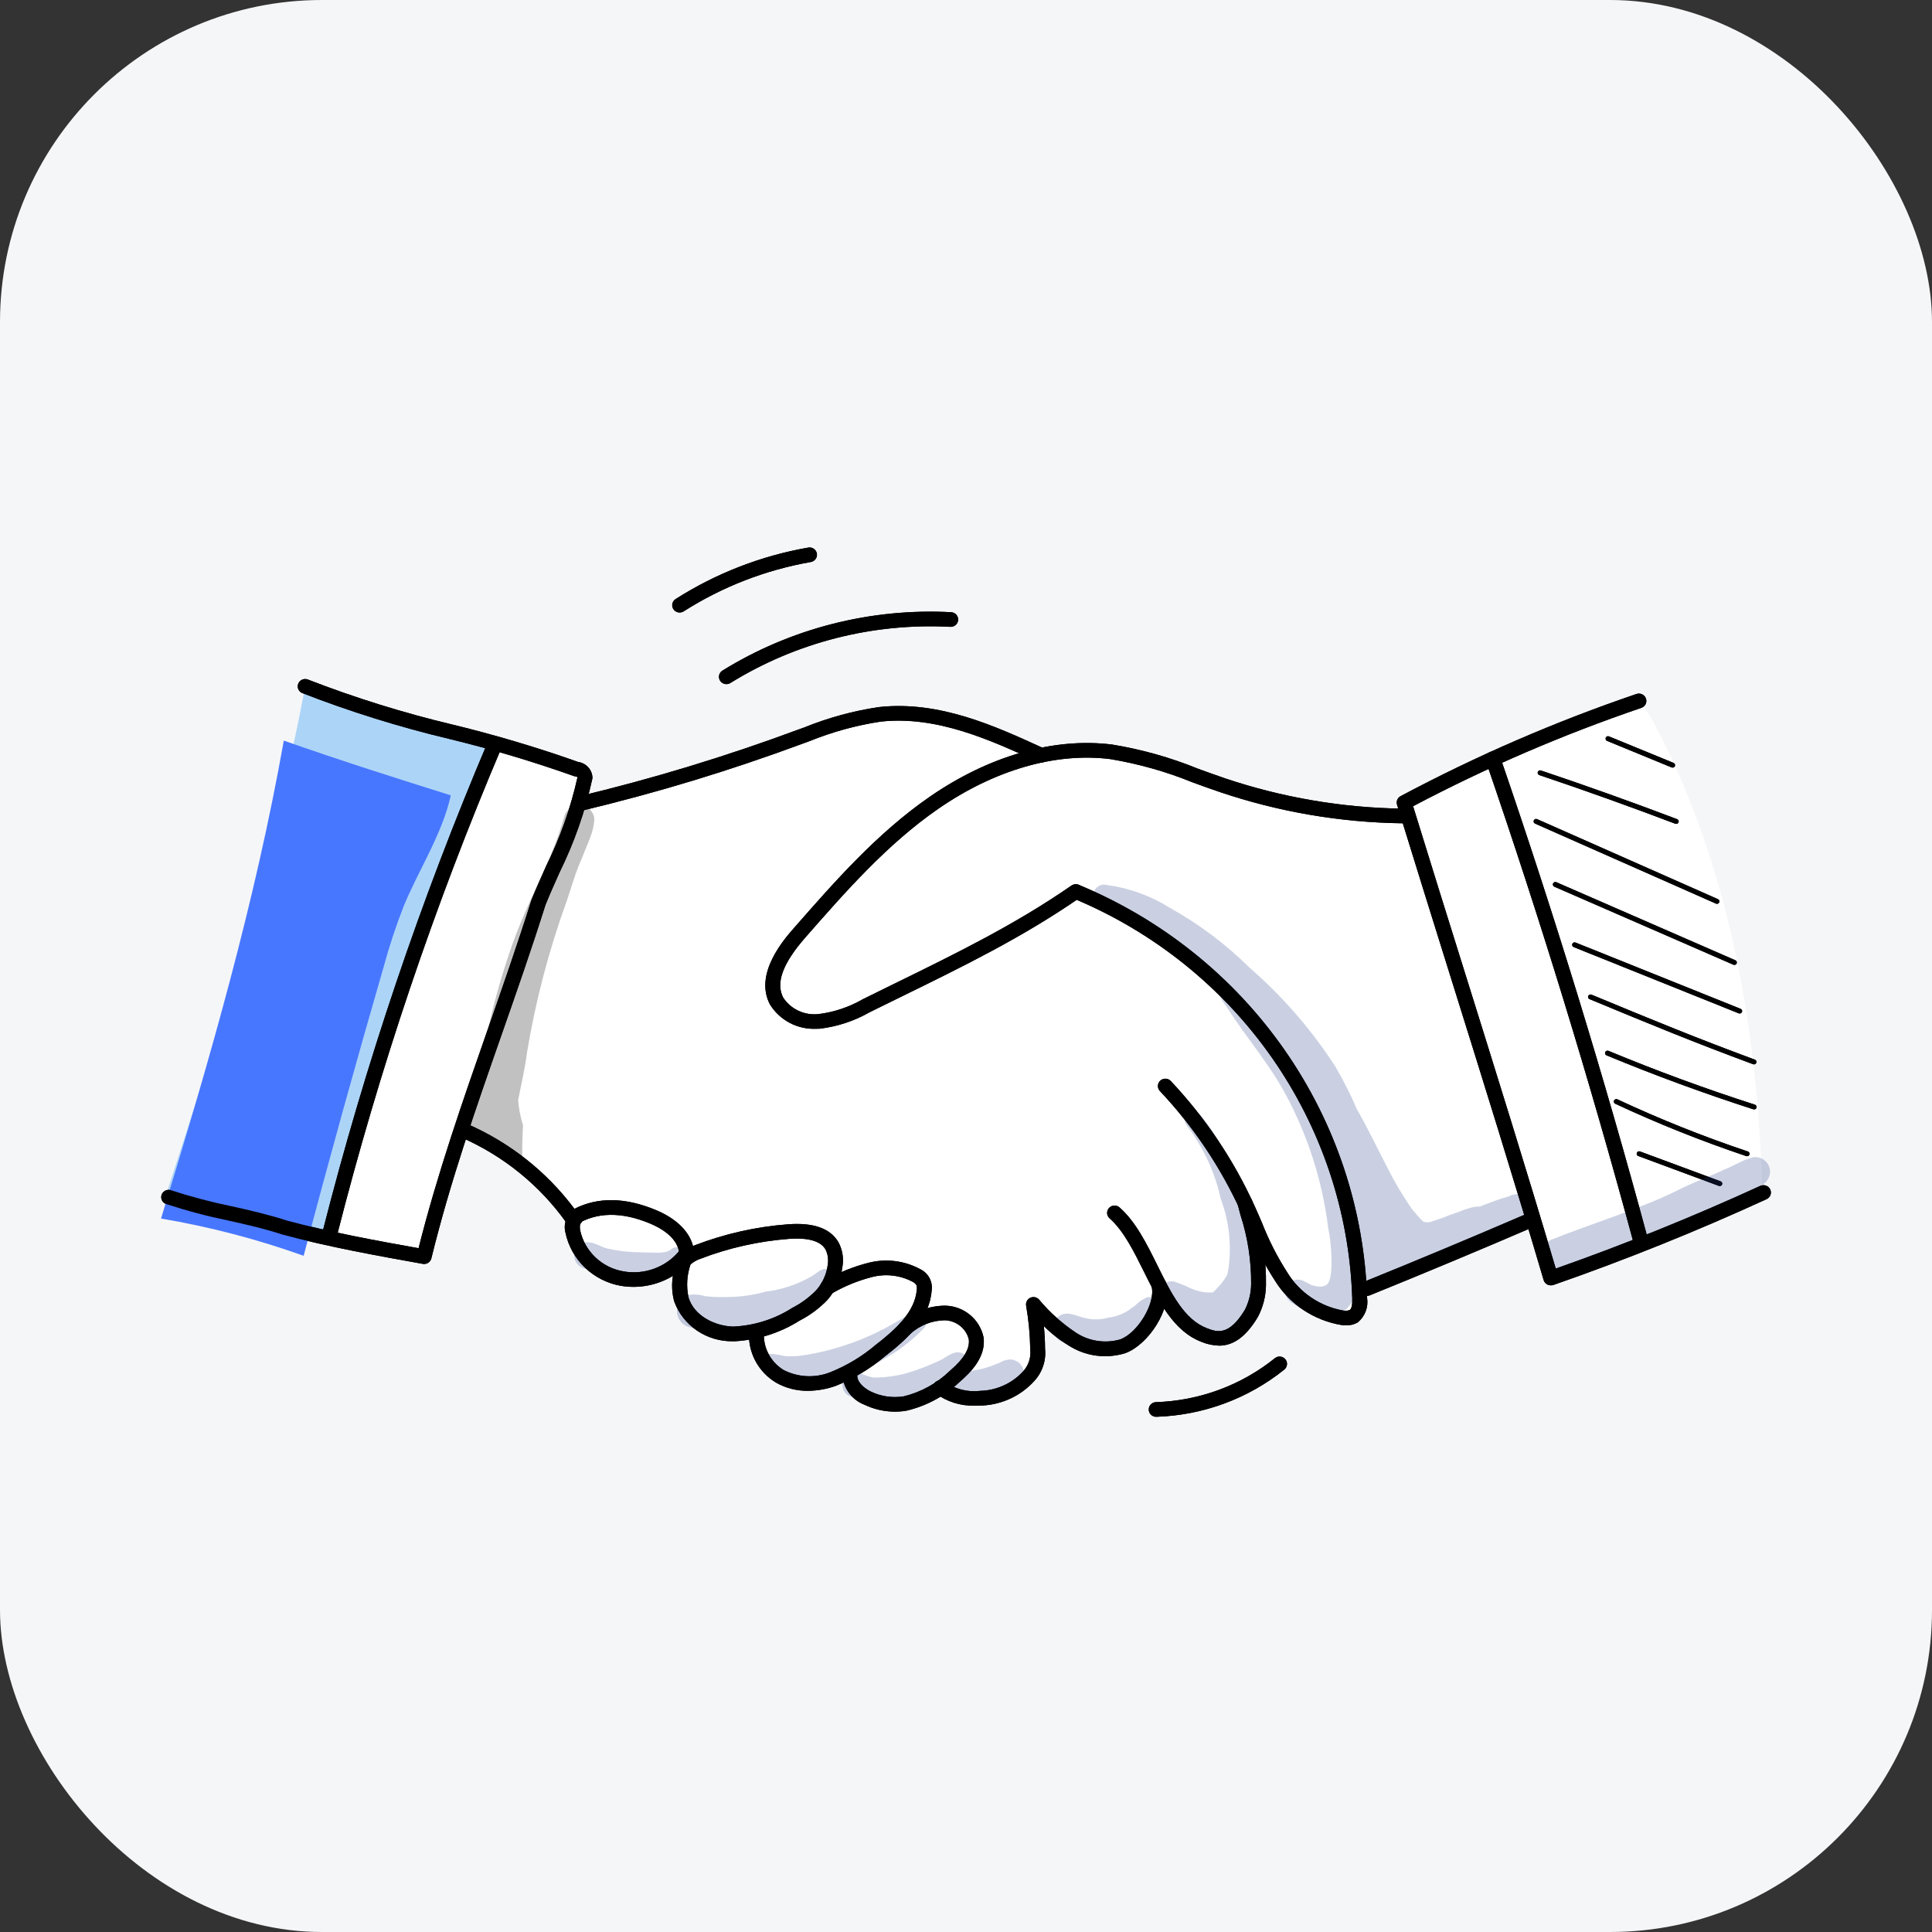 <svg width="60" height="60" viewBox="0 0 60 60" fill="none" xmlns="http://www.w3.org/2000/svg">
<rect x="0" y="0" width="60" height="60" fill="#333333" stroke="none"/>
<rect width="60" height="60" rx="10" fill="#F5F6F8"/>
<g clip-path="url(#clip0_11_363)">
<path d="M15.284 23.199C13.466 28.199 11.645 33.207 10.415 38.456C11.353 38.767 12.329 38.952 13.317 39.005C13.691 37.718 14.064 36.431 14.438 35.145C14.4 35.119 14.357 35.101 14.312 35.091C15.058 35.257 15.745 35.614 16.303 36.128C16.884 36.666 17.409 37.259 17.869 37.9C17.863 38.266 17.973 38.625 18.186 38.925C18.399 39.226 18.702 39.453 19.054 39.573C19.413 39.687 19.795 39.716 20.168 39.658C20.541 39.6 20.895 39.457 21.202 39.24C21.138 39.561 21.138 39.891 21.202 40.211C21.227 40.351 21.272 40.487 21.336 40.614C21.486 40.875 21.714 41.084 21.989 41.212C22.465 41.446 23.005 41.521 23.527 41.425C23.52 41.731 23.613 42.031 23.791 42.282C23.969 42.533 24.224 42.721 24.518 42.82C25.127 43 25.782 42.96 26.364 42.708C26.444 42.924 26.568 43.121 26.73 43.286C26.935 43.45 27.186 43.547 27.449 43.565C28.099 43.62 28.75 43.464 29.301 43.119C29.623 43.288 29.981 43.379 30.346 43.385C30.711 43.391 31.072 43.311 31.399 43.153C31.571 43.071 31.728 42.959 31.861 42.824C32.114 42.532 32.257 42.164 32.266 41.78C32.267 41.397 32.244 41.015 32.198 40.634C32.504 41.016 32.868 41.349 33.277 41.621C33.482 41.756 33.714 41.849 33.956 41.894C34.199 41.939 34.449 41.935 34.69 41.883C35.087 41.765 35.424 41.506 35.637 41.157C35.857 40.794 35.981 40.382 35.998 39.96C36.157 40.217 36.332 40.465 36.522 40.703C36.692 40.931 36.898 41.132 37.131 41.299C37.366 41.466 37.654 41.546 37.944 41.524C38.163 41.484 38.368 41.389 38.539 41.248C38.711 41.106 38.842 40.924 38.921 40.719C39.073 40.306 39.151 39.87 39.15 39.431C39.165 39.178 39.181 38.925 39.169 38.666C39.388 39.105 39.648 39.524 39.946 39.916C40.246 40.309 40.651 40.613 41.117 40.793C41.233 40.834 41.352 40.864 41.471 40.893C41.564 40.929 41.663 40.946 41.762 40.943C41.861 40.939 41.959 40.914 42.048 40.871C42.109 40.821 42.158 40.758 42.193 40.687C42.228 40.617 42.247 40.54 42.25 40.461C42.248 40.299 42.283 40.138 42.35 39.989C44.131 39.33 45.883 38.596 47.58 37.808C47.742 38.424 47.947 39.029 48.191 39.619C49.456 39.33 50.68 38.888 51.835 38.304C52.842 37.946 53.811 37.492 54.728 36.948C54.583 31.997 53.728 26.98 51.427 22.575C51.292 22.288 51.114 22.022 50.9 21.787C48.374 22.653 45.919 23.705 43.556 24.935C43.632 25.053 43.676 25.188 43.684 25.327C41.237 25.497 38.842 24.686 36.53 23.88C35.808 23.591 35.05 23.401 34.276 23.314C33.557 23.306 32.839 23.353 32.127 23.452C31.294 22.983 30.4 22.628 29.469 22.399C28.916 22.227 28.341 22.133 27.762 22.119C27.231 22.142 26.706 22.235 26.2 22.396C23.459 23.185 20.897 24.641 18.05 24.901C18.073 24.713 18.096 24.525 18.119 24.337C18.142 24.237 18.129 24.132 18.083 24.04C17.193 23.637 16.251 23.354 15.284 23.199Z" fill="white"/>
<path d="M53.41 36.834C53.401 36.834 53.391 36.833 53.383 36.83L50.874 35.9C50.856 35.892 50.841 35.878 50.834 35.86C50.826 35.842 50.826 35.822 50.833 35.804C50.839 35.785 50.853 35.77 50.871 35.762C50.889 35.754 50.909 35.752 50.928 35.758L53.437 36.688C53.454 36.694 53.468 36.706 53.476 36.721C53.485 36.737 53.488 36.755 53.485 36.772C53.482 36.789 53.472 36.805 53.459 36.816C53.445 36.828 53.428 36.834 53.41 36.834Z" fill="black"/>
<path d="M54.258 35.908C54.249 35.908 54.241 35.907 54.233 35.904C52.847 35.44 51.49 34.897 50.167 34.28C50.157 34.276 50.148 34.27 50.141 34.263C50.133 34.256 50.127 34.247 50.124 34.237C50.12 34.227 50.118 34.217 50.118 34.207C50.119 34.196 50.121 34.186 50.126 34.177C50.13 34.167 50.137 34.159 50.145 34.152C50.153 34.145 50.162 34.14 50.172 34.137C50.182 34.133 50.193 34.132 50.203 34.133C50.214 34.134 50.224 34.138 50.233 34.142C51.55 34.758 52.902 35.298 54.282 35.761C54.3 35.767 54.314 35.778 54.324 35.794C54.333 35.809 54.336 35.827 54.333 35.845C54.33 35.863 54.321 35.879 54.307 35.89C54.293 35.902 54.276 35.908 54.258 35.908Z" fill="black"/>
<path d="M54.471 34.452C54.463 34.453 54.455 34.451 54.447 34.449C52.912 33.955 51.38 33.391 49.892 32.775C49.883 32.771 49.875 32.765 49.867 32.758C49.86 32.751 49.855 32.743 49.851 32.733C49.847 32.724 49.845 32.714 49.846 32.704C49.846 32.694 49.848 32.684 49.852 32.675C49.856 32.666 49.861 32.658 49.869 32.651C49.876 32.644 49.885 32.638 49.894 32.635C49.903 32.631 49.913 32.629 49.924 32.629C49.934 32.629 49.944 32.631 49.953 32.635C51.436 33.251 52.964 33.813 54.495 34.305C54.514 34.31 54.53 34.321 54.541 34.337C54.551 34.353 54.556 34.372 54.553 34.391C54.55 34.41 54.539 34.427 54.524 34.439C54.509 34.45 54.49 34.456 54.471 34.455V34.452Z" fill="black"/>
<path d="M54.471 33.055C54.462 33.055 54.452 33.053 54.444 33.05C52.655 32.389 51.272 31.821 49.365 31.029C49.356 31.026 49.347 31.02 49.34 31.013C49.333 31.006 49.328 30.997 49.324 30.988C49.32 30.979 49.318 30.969 49.318 30.959C49.318 30.949 49.32 30.939 49.324 30.93C49.332 30.912 49.347 30.897 49.366 30.89C49.385 30.882 49.406 30.882 49.425 30.89C51.33 31.681 52.712 32.248 54.498 32.908C54.515 32.914 54.529 32.926 54.538 32.941C54.547 32.957 54.55 32.975 54.547 32.992C54.544 33.01 54.534 33.026 54.52 33.037C54.506 33.049 54.489 33.055 54.471 33.055Z" fill="black"/>
<path d="M54.027 31.476C54.017 31.476 54.006 31.474 53.997 31.47L48.876 29.414C48.866 29.41 48.857 29.405 48.849 29.398C48.842 29.391 48.836 29.383 48.831 29.373C48.827 29.364 48.825 29.354 48.824 29.344C48.824 29.333 48.826 29.323 48.83 29.314C48.834 29.304 48.84 29.295 48.847 29.288C48.855 29.281 48.864 29.275 48.873 29.271C48.883 29.268 48.894 29.266 48.904 29.266C48.914 29.267 48.925 29.269 48.934 29.273L54.056 31.33C54.073 31.337 54.087 31.349 54.095 31.364C54.103 31.38 54.106 31.398 54.103 31.415C54.099 31.433 54.089 31.448 54.075 31.459C54.061 31.47 54.044 31.476 54.026 31.476H54.027Z" fill="black"/>
<path d="M53.861 29.966C53.85 29.966 53.84 29.964 53.831 29.96L48.267 27.535C48.25 27.526 48.236 27.511 48.23 27.492C48.223 27.474 48.224 27.454 48.232 27.436C48.24 27.419 48.254 27.404 48.273 27.397C48.291 27.39 48.311 27.389 48.33 27.396L53.893 29.822C53.909 29.828 53.922 29.841 53.93 29.856C53.938 29.871 53.941 29.889 53.938 29.906C53.934 29.923 53.925 29.938 53.911 29.949C53.897 29.96 53.88 29.966 53.862 29.966H53.861Z" fill="black"/>
<path d="M53.319 28.069C53.309 28.069 53.298 28.067 53.289 28.062L47.676 25.579C47.666 25.575 47.657 25.569 47.65 25.562C47.642 25.555 47.637 25.546 47.633 25.537C47.629 25.527 47.627 25.517 47.627 25.507C47.627 25.497 47.63 25.486 47.634 25.477C47.638 25.468 47.644 25.459 47.652 25.453C47.66 25.446 47.669 25.44 47.678 25.437C47.688 25.433 47.699 25.432 47.709 25.433C47.719 25.433 47.729 25.436 47.739 25.44L53.352 27.924C53.368 27.931 53.381 27.943 53.389 27.959C53.397 27.974 53.4 27.991 53.396 28.008C53.392 28.025 53.383 28.041 53.37 28.052C53.356 28.063 53.339 28.069 53.322 28.069H53.319Z" fill="black"/>
<path d="M52.057 25.587C52.048 25.587 52.038 25.585 52.029 25.582C50.636 25.054 49.213 24.545 47.802 24.07C47.783 24.063 47.768 24.049 47.76 24.032C47.752 24.014 47.751 23.994 47.757 23.975C47.764 23.956 47.777 23.941 47.795 23.932C47.812 23.923 47.833 23.921 47.852 23.927C49.265 24.402 50.689 24.911 52.085 25.44C52.102 25.447 52.115 25.459 52.124 25.474C52.133 25.49 52.136 25.508 52.132 25.525C52.129 25.542 52.12 25.558 52.106 25.569C52.092 25.58 52.075 25.587 52.057 25.587Z" fill="black"/>
<path d="M51.945 23.839C51.935 23.839 51.925 23.837 51.915 23.834L49.911 23.01C49.901 23.006 49.893 23.001 49.885 22.994C49.878 22.987 49.872 22.978 49.868 22.969C49.864 22.96 49.862 22.95 49.862 22.94C49.862 22.93 49.864 22.92 49.868 22.91C49.872 22.901 49.878 22.893 49.885 22.886C49.892 22.878 49.901 22.873 49.91 22.869C49.92 22.865 49.93 22.863 49.94 22.864C49.951 22.864 49.961 22.866 49.97 22.87L51.974 23.693C51.993 23.701 52.008 23.716 52.016 23.735C52.023 23.753 52.023 23.774 52.016 23.793C52.01 23.806 52 23.818 51.988 23.826C51.975 23.835 51.96 23.839 51.945 23.839Z" fill="black"/>
<path d="M9.472 21.358C11.452 22.012 13.454 22.606 15.362 23.168C15.049 24.467 14.246 25.593 13.705 26.817C13.431 27.473 13.194 28.142 12.997 28.824C12.014 32.001 11.072 35.188 10.171 38.387C8.533 37.838 6.85 37.426 5.142 37.155C6.887 31.818 8.459 26.691 9.472 21.358Z" fill="#ACD4F7"/>
<g opacity="0.129">
<path d="M46.868 37.15C46.56 37.241 46.257 37.348 45.961 37.471C45.893 37.469 45.826 37.474 45.759 37.487C45.611 37.519 45.466 37.567 45.328 37.628C45.17 37.681 45.023 37.73 44.872 37.794C44.812 37.817 44.629 37.884 44.56 37.902C44.538 37.908 44.521 37.914 44.506 37.92C44.461 37.934 44.415 37.95 44.37 37.96C44.343 37.96 44.316 37.96 44.289 37.96C44.259 37.954 44.229 37.947 44.2 37.938H44.198C44.134 37.878 44.074 37.814 44.018 37.747C43.944 37.653 44.027 37.759 44.055 37.794C44.006 37.729 43.953 37.666 43.897 37.606L43.856 37.557C43.804 37.487 43.758 37.414 43.71 37.341C43.514 37.046 43.335 36.742 43.172 36.428C42.825 35.766 42.506 35.09 42.136 34.44C41.942 33.988 41.72 33.548 41.47 33.123C40.731 31.979 39.831 30.942 38.798 30.045C38.066 29.32 37.237 28.698 36.334 28.195C35.742 27.822 35.074 27.579 34.378 27.485C34.333 27.473 34.285 27.47 34.239 27.477C34.193 27.484 34.148 27.501 34.109 27.526C34.07 27.551 34.036 27.584 34.011 27.622C33.985 27.661 33.968 27.705 33.96 27.75C33.953 27.796 33.956 27.842 33.968 27.887C33.98 27.931 34.001 27.973 34.031 28.009C34.06 28.045 34.097 28.074 34.139 28.095C34.181 28.116 34.226 28.128 34.273 28.13C34.806 28.193 35.318 28.375 35.768 28.663C35.74 28.728 35.733 28.8 35.748 28.869C35.762 28.937 35.798 29 35.85 29.048C36.343 29.471 36.913 29.796 37.426 30.191C37.402 30.175 37.688 30.412 37.745 30.472C37.803 30.532 37.863 30.588 37.92 30.648C37.896 30.67 37.877 30.696 37.864 30.726C37.852 30.756 37.845 30.788 37.846 30.82C37.88 31.029 38.119 31.276 38.227 31.473C38.792 32.32 39.457 33.107 39.937 34.006C40.623 35.287 41.066 36.679 41.246 38.116C41.356 38.635 41.417 39.583 41.246 39.854C41.231 39.871 41.215 39.886 41.198 39.901L41.165 39.921C41.142 39.928 41.12 39.936 41.099 39.944C41.088 39.948 41.077 39.952 41.066 39.954L41.056 39.956C41.009 39.958 40.955 39.956 40.921 39.953C40.904 39.95 40.886 39.948 40.869 39.944C40.678 39.896 40.781 39.938 40.493 39.786C40.405 39.738 40.301 39.726 40.203 39.753C40.106 39.779 40.023 39.842 39.972 39.928C39.921 40.014 39.906 40.116 39.931 40.212C39.955 40.309 40.016 40.392 40.102 40.445C41.195 41.22 41.963 40.945 42.18 39.894C42.265 39.257 42.239 38.61 42.102 37.981C42.135 38.077 42.167 38.172 42.199 38.268C42.262 38.642 42.315 38.996 42.365 39.314C42.358 39.323 42.349 39.331 42.342 39.341C42.289 39.432 42.274 39.54 42.3 39.642C42.327 39.744 42.392 39.832 42.483 39.888C42.525 39.947 42.584 39.993 42.653 40.018C42.722 40.044 42.797 40.047 42.869 40.029C42.92 40.016 42.968 39.991 43.007 39.955C43.047 39.92 43.076 39.876 43.094 39.826C44.299 39.386 45.464 38.844 46.575 38.209C46.723 38.105 46.882 38.017 47.05 37.947C47.172 37.908 47.28 37.835 47.362 37.738C47.418 37.701 47.466 37.654 47.505 37.6C47.703 37.182 47.201 36.971 46.868 37.15Z" fill="black"/>
</g>
<g opacity="0.129">
<path d="M54.514 35.934C54.452 35.935 54.391 35.949 54.334 35.974C54.057 36.055 53.807 36.229 53.534 36.328C53.05 36.559 52.862 36.602 52.213 36.909C51.097 37.493 49.242 38.066 48.244 38.476C48.113 38.514 48.002 38.602 47.935 38.719C47.869 38.837 47.852 38.976 47.888 39.105C47.925 39.235 48.011 39.346 48.13 39.413C48.248 39.481 48.389 39.5 48.522 39.466C49.567 39.134 50.556 38.652 51.564 38.228C52.096 37.986 53.108 37.628 53.947 37.221C54.339 37.019 54.828 36.78 54.876 36.662C54.928 36.595 54.96 36.515 54.968 36.431C54.976 36.348 54.961 36.264 54.923 36.188C54.886 36.112 54.828 36.049 54.755 36.004C54.683 35.959 54.6 35.935 54.514 35.934Z" fill="black"/>
</g>
<g opacity="0.129">
<path d="M17.528 25.346C17.104 26.857 16.355 27.972 15.806 29.636C15.477 30.607 15.217 31.599 15.029 32.606C14.909 33.051 14.816 33.503 14.722 33.954C14.612 34.349 14.573 34.76 14.607 35.168C14.633 35.258 14.678 35.342 14.739 35.415C14.799 35.488 14.875 35.547 14.96 35.59C15.045 35.633 15.138 35.658 15.233 35.664C15.329 35.67 15.424 35.657 15.514 35.625C15.743 35.861 15.985 36.085 16.228 36.307V36.277C16.211 35.833 16.216 35.388 16.243 34.943C16.162 34.692 16.111 34.433 16.091 34.171C16.184 33.679 16.304 33.192 16.365 32.695C16.629 31.098 17.04 29.528 17.592 28.005C17.751 27.548 17.873 27.078 18.078 26.638C18.22 26.24 18.456 25.835 18.456 25.409C18.441 25.303 18.389 25.205 18.309 25.131C18.23 25.058 18.127 25.014 18.018 25.006C17.909 24.999 17.801 25.029 17.712 25.09C17.623 25.152 17.558 25.242 17.528 25.346Z" fill="black"/>
</g>
<g opacity="0.129">
<path d="M18.008 37.592C17.995 37.64 17.966 37.683 17.925 37.713C17.884 37.743 17.834 37.759 17.784 37.757C17.823 37.781 17.868 37.797 17.914 37.803C17.96 37.81 18.007 37.807 18.052 37.795C18.124 37.774 18.187 37.73 18.23 37.67C18.274 37.609 18.295 37.536 18.291 37.462C18.197 37.507 18.103 37.55 18.008 37.592Z" fill="black"/>
</g>
<g opacity="0.129">
<path d="M14.606 35.168L14.582 34.989C14.582 35.049 14.59 35.109 14.606 35.168Z" fill="black"/>
</g>
<g opacity="0.129">
<path d="M20.82 38.818C20.64 38.938 20.397 38.901 19.928 38.893C19.574 38.892 19.22 38.854 18.874 38.778C18.646 38.726 18.432 38.553 18.193 38.583C18.098 38.597 18.011 38.642 17.946 38.711C17.881 38.781 17.841 38.87 17.835 38.964C17.828 39.058 17.855 39.152 17.91 39.229C17.965 39.307 18.045 39.363 18.137 39.39C18.448 39.513 18.769 39.612 19.097 39.686C19.37 39.77 19.659 39.79 19.941 39.743C20.291 39.664 20.627 39.534 20.938 39.358C21.064 39.277 21.237 39.212 21.285 39.059C21.297 39.002 21.29 38.942 21.265 38.889C21.24 38.836 21.198 38.792 21.145 38.765C21.092 38.738 21.032 38.728 20.973 38.738C20.915 38.747 20.861 38.776 20.82 38.818Z" fill="black"/>
</g>
<g opacity="0.129">
<path d="M25.56 39.417C25.404 39.468 25.372 39.551 25.129 39.678C24.713 39.907 24.256 40.055 23.782 40.112C23.376 40.227 22.956 40.284 22.533 40.281C22.32 40.288 22.106 40.279 21.893 40.254C21.758 40.212 21.616 40.195 21.475 40.204C21.356 40.221 21.246 40.278 21.164 40.365C21.082 40.452 21.033 40.564 21.025 40.682C21.017 40.8 21.05 40.917 21.119 41.014C21.188 41.111 21.289 41.182 21.404 41.215C22.786 41.61 23.925 41.215 24.904 40.63C25.205 40.464 25.487 40.266 25.745 40.039C25.882 39.888 25.917 39.915 25.947 39.707C25.947 39.661 25.935 39.615 25.914 39.574C25.893 39.533 25.863 39.497 25.826 39.469C25.788 39.441 25.745 39.422 25.699 39.413C25.653 39.404 25.605 39.405 25.56 39.417Z" fill="black"/>
</g>
<g opacity="0.129">
<path d="M31.364 42.218C31.074 42.259 31.145 42.294 30.992 42.34C30.808 42.421 30.615 42.485 30.418 42.53C30.12 42.581 30.13 42.579 30.052 42.587C30.081 42.551 30.101 42.508 30.112 42.463C30.122 42.418 30.124 42.371 30.115 42.326C30.103 42.235 30.058 42.152 29.989 42.091C29.919 42.031 29.83 41.997 29.737 41.997C29.509 42.011 29.337 42.196 29.129 42.276C28.83 42.417 28.52 42.536 28.202 42.632C27.866 42.729 27.519 42.779 27.169 42.782C26.971 42.775 26.778 42.649 26.597 42.628C26.959 42.482 27.308 42.304 27.637 42.097C28.012 41.867 28.356 41.593 28.662 41.28C28.694 41.253 28.721 41.22 28.739 41.182C28.758 41.145 28.769 41.105 28.771 41.063C28.773 41.022 28.767 40.98 28.753 40.941C28.739 40.902 28.717 40.866 28.688 40.835C28.659 40.805 28.625 40.78 28.586 40.763C28.548 40.746 28.506 40.736 28.464 40.735C28.422 40.734 28.38 40.742 28.34 40.757C28.301 40.772 28.265 40.795 28.235 40.825C28.256 40.809 28.309 40.769 28.277 40.789C28.123 40.883 27.967 40.978 27.81 41.069C26.93 41.587 25.956 41.935 24.942 42.092C24.759 42.119 24.574 42.127 24.389 42.115L24.359 42.112L24.339 42.109C24.202 42.073 24.063 42.052 23.922 42.046C23.851 42.056 23.786 42.09 23.737 42.142C23.689 42.194 23.66 42.261 23.655 42.331C23.65 42.401 23.669 42.471 23.71 42.529C23.751 42.587 23.811 42.63 23.88 42.65C24.169 42.761 24.47 42.837 24.777 42.876C25.104 42.895 25.433 42.88 25.756 42.828C25.93 42.814 26.102 42.783 26.27 42.736C26.23 42.779 26.199 42.83 26.181 42.886C26.163 42.941 26.157 43 26.165 43.058C26.173 43.116 26.194 43.172 26.227 43.221C26.259 43.27 26.302 43.311 26.353 43.342C26.759 43.531 27.203 43.625 27.651 43.618C28.1 43.611 28.541 43.502 28.94 43.3C29.093 43.24 29.241 43.168 29.382 43.086C29.381 43.215 29.432 43.338 29.523 43.43C29.615 43.522 29.74 43.575 29.87 43.576C30.394 43.51 30.96 43.481 31.404 43.168C31.535 43.069 31.707 42.984 31.766 42.822C31.794 42.757 31.805 42.685 31.799 42.614C31.792 42.543 31.768 42.475 31.728 42.415C31.689 42.355 31.634 42.306 31.571 42.272C31.507 42.238 31.436 42.219 31.364 42.218Z" fill="black"/>
</g>
<g opacity="0.129">
<path d="M35.605 40.295C35.282 40.457 35.36 40.488 35.152 40.616C34.946 40.781 34.697 40.886 34.434 40.918C34.283 40.961 34.126 40.98 33.969 40.973C33.932 40.973 33.895 40.968 33.859 40.965C33.822 40.962 33.768 40.948 33.729 40.939C33.462 40.896 33.178 40.7 32.916 40.856C32.839 40.902 32.778 40.969 32.739 41.049C32.7 41.129 32.686 41.218 32.697 41.306C32.709 41.394 32.746 41.476 32.805 41.543C32.863 41.611 32.94 41.66 33.026 41.685C33.374 41.807 33.742 41.867 34.111 41.864C34.556 41.827 34.983 41.68 35.354 41.435C35.531 41.31 35.701 41.176 35.863 41.032C35.929 40.993 35.983 40.938 36.023 40.874C36.063 40.809 36.087 40.736 36.092 40.661C36.092 40.603 36.077 40.545 36.051 40.493C36.024 40.442 35.986 40.396 35.939 40.361C35.892 40.326 35.838 40.302 35.78 40.29C35.722 40.279 35.662 40.281 35.605 40.295Z" fill="black"/>
</g>
<g opacity="0.129">
<path d="M39.251 39.039C39.252 38.943 39.221 38.85 39.163 38.773C39.105 38.696 39.023 38.64 38.929 38.614C38.919 38.612 38.909 38.611 38.899 38.609C38.916 38.251 38.888 37.892 38.816 37.541C38.645 37.011 38.415 36.5 38.13 36.019C37.906 35.488 37.599 34.995 37.219 34.558C37.179 34.528 37.132 34.51 37.082 34.505C37.032 34.5 36.982 34.509 36.937 34.531C36.892 34.553 36.855 34.586 36.828 34.628C36.801 34.67 36.787 34.718 36.787 34.767C36.801 34.948 36.969 35.076 37.054 35.23C37.466 35.837 37.757 36.515 37.911 37.229C38.169 37.915 38.252 38.653 38.154 39.378L38.151 39.405C38.144 39.445 38.136 39.485 38.127 39.524C38.122 39.553 38.114 39.582 38.104 39.61C38.059 39.682 38.01 39.754 37.96 39.824C37.897 39.898 37.769 40.046 37.696 40.112C37.679 40.122 37.664 40.131 37.648 40.14C37.432 40.151 37.216 40.112 37.018 40.026C36.91 39.986 36.888 39.974 37.008 40.026C36.826 39.934 36.637 39.857 36.442 39.795C36.345 39.782 36.246 39.803 36.163 39.854C36.08 39.905 36.017 39.983 35.984 40.074C35.952 40.165 35.953 40.264 35.987 40.355C36.02 40.446 36.085 40.522 36.169 40.572C36.309 40.642 36.463 40.711 36.599 40.769C36.611 40.843 36.64 40.914 36.684 40.975C36.728 41.037 36.785 41.089 36.852 41.126C36.885 41.143 36.919 41.158 36.954 41.172C36.96 41.269 36.997 41.361 37.059 41.435C37.122 41.51 37.208 41.562 37.303 41.585C37.432 41.643 37.572 41.67 37.714 41.667C37.855 41.663 37.994 41.628 38.119 41.564C38.329 41.497 38.505 41.354 38.612 41.164C38.657 41.072 38.665 40.967 38.634 40.87C38.709 40.794 38.754 40.695 38.763 40.589C38.959 40.333 39.1 40.039 39.176 39.727C39.22 39.511 39.245 39.291 39.251 39.071C39.251 39.063 39.251 39.056 39.251 39.048V39.033V39.039Z" fill="black"/>
</g>
<path d="M13.173 39.254C13.159 39.254 13.145 39.253 13.131 39.251C11.704 38.995 10.229 38.731 8.773 38.341C8.21 38.156 7.666 38.034 7.09 37.905C6.436 37.771 5.789 37.599 5.155 37.391C5.099 37.37 5.053 37.328 5.028 37.274C5.003 37.22 5 37.159 5.02 37.103C5.04 37.048 5.081 37.002 5.135 36.975C5.189 36.949 5.251 36.944 5.308 36.962C5.926 37.164 6.555 37.331 7.193 37.461C7.754 37.587 8.334 37.717 8.907 37.905C10.26 38.268 11.649 38.523 12.999 38.764C13.583 36.442 14.376 34.175 15.143 31.981C15.599 30.676 16.071 29.327 16.501 27.962C16.503 27.956 16.505 27.95 16.507 27.945C16.651 27.591 16.806 27.244 16.956 26.908C17.391 26.027 17.72 25.099 17.934 24.142C17.926 24.131 17.914 24.122 17.901 24.116C17.874 24.116 17.848 24.111 17.823 24.102C16.557 23.652 15.268 23.267 13.961 22.95C12.399 22.578 10.866 22.1 9.372 21.518C9.32 21.492 9.28 21.447 9.26 21.393C9.24 21.339 9.242 21.279 9.265 21.227C9.287 21.174 9.33 21.131 9.383 21.107C9.436 21.084 9.497 21.081 9.552 21.1C11.026 21.672 12.539 22.143 14.079 22.509C15.39 22.828 16.684 23.213 17.955 23.663C18.075 23.68 18.185 23.738 18.266 23.826C18.347 23.914 18.394 24.028 18.399 24.147C18.399 24.16 18.398 24.174 18.395 24.188C18.175 25.192 17.834 26.166 17.379 27.09C17.231 27.419 17.079 27.761 16.939 28.105C16.508 29.473 16.036 30.823 15.579 32.128C14.756 34.482 13.979 36.706 13.396 39.08C13.384 39.13 13.355 39.174 13.315 39.205C13.274 39.237 13.225 39.254 13.173 39.254Z" fill="black"/>
<path d="M10.245 38.529C10.226 38.529 10.207 38.526 10.189 38.522C10.129 38.507 10.078 38.47 10.046 38.418C10.015 38.366 10.005 38.304 10.02 38.246C11.34 33.054 13.057 27.969 15.154 23.032C15.178 22.976 15.224 22.932 15.281 22.91C15.338 22.888 15.402 22.888 15.458 22.912C15.514 22.936 15.559 22.981 15.582 23.037C15.604 23.093 15.604 23.155 15.579 23.211C13.491 28.126 11.783 33.189 10.469 38.357C10.457 38.406 10.428 38.45 10.387 38.481C10.347 38.512 10.296 38.529 10.245 38.529Z" fill="black"/>
<path d="M48.161 39.917C48.111 39.918 48.062 39.902 48.023 39.872C47.982 39.842 47.953 39.801 47.939 39.753C47.021 36.644 46.05 33.536 45.02 30.244C44.487 28.539 43.936 26.776 43.386 24.991C43.37 24.941 43.373 24.887 43.393 24.838C43.413 24.79 43.45 24.75 43.497 24.725C45.847 23.473 48.297 22.412 50.822 21.552C50.851 21.543 50.881 21.538 50.911 21.54C50.942 21.542 50.971 21.549 50.999 21.563C51.026 21.576 51.05 21.594 51.071 21.616C51.091 21.639 51.106 21.665 51.116 21.693C51.126 21.721 51.131 21.751 51.129 21.781C51.127 21.811 51.119 21.84 51.106 21.867C51.093 21.894 51.074 21.918 51.052 21.938C51.029 21.958 51.002 21.973 50.974 21.983C48.532 22.815 46.162 23.836 43.885 25.038C44.416 26.761 44.947 28.463 45.464 30.112C46.467 33.322 47.417 36.359 48.316 39.396C50.467 38.639 52.604 37.774 54.672 36.826C54.727 36.802 54.79 36.8 54.847 36.821C54.904 36.842 54.95 36.883 54.976 36.938C55.001 36.992 55.004 37.054 54.984 37.11C54.964 37.166 54.922 37.212 54.867 37.239C52.711 38.228 50.482 39.126 48.239 39.907C48.214 39.915 48.188 39.918 48.161 39.917Z" fill="black"/>
<path d="M50.944 38.727C50.894 38.727 50.844 38.71 50.804 38.679C50.763 38.649 50.734 38.606 50.721 38.558C49.372 33.56 47.833 28.542 46.147 23.642C46.136 23.614 46.132 23.583 46.133 23.553C46.135 23.523 46.142 23.493 46.156 23.466C46.169 23.438 46.188 23.414 46.211 23.394C46.234 23.374 46.261 23.358 46.29 23.349C46.319 23.339 46.35 23.335 46.381 23.337C46.411 23.339 46.441 23.348 46.469 23.361C46.496 23.375 46.521 23.394 46.541 23.417C46.561 23.44 46.576 23.467 46.585 23.496C48.274 28.405 49.816 33.433 51.168 38.441C51.184 38.499 51.176 38.561 51.145 38.613C51.114 38.665 51.064 38.703 51.004 38.719C50.985 38.724 50.965 38.727 50.944 38.727Z" fill="black"/>
<path d="M25.344 31.95C25.058 31.962 24.773 31.898 24.521 31.764C24.269 31.63 24.058 31.432 23.91 31.191C23.413 30.24 24.348 29.172 24.656 28.822C25.925 27.374 27.237 25.877 28.87 24.747C30.712 23.473 32.725 22.897 34.535 23.122C35.449 23.271 36.342 23.522 37.197 23.87C37.472 23.97 37.757 24.073 38.037 24.169C39.813 24.767 41.674 25.086 43.551 25.113C43.612 25.113 43.671 25.137 43.714 25.18C43.757 25.223 43.781 25.282 43.78 25.342C43.78 25.402 43.755 25.46 43.711 25.502C43.668 25.545 43.609 25.568 43.547 25.568H43.544C41.618 25.541 39.709 25.214 37.887 24.599C37.602 24.503 37.314 24.398 37.037 24.297C36.214 23.962 35.356 23.72 34.478 23.574C32.78 23.362 30.883 23.911 29.137 25.119C27.55 26.217 26.257 27.692 25.007 29.119C24.309 29.917 24.084 30.526 24.323 30.982C24.44 31.16 24.605 31.302 24.8 31.392C24.994 31.482 25.211 31.517 25.424 31.493C25.909 31.432 26.376 31.274 26.797 31.031C27.116 30.873 27.434 30.716 27.752 30.561C29.697 29.609 31.534 28.709 33.278 27.5C33.328 27.467 33.389 27.454 33.449 27.465C33.508 27.476 33.56 27.509 33.595 27.558C33.63 27.607 33.644 27.666 33.635 27.725C33.625 27.784 33.593 27.836 33.544 27.872C31.771 29.102 29.919 30.009 27.957 30.969C27.641 31.124 27.323 31.28 27.005 31.437C26.528 31.71 26 31.883 25.452 31.948C25.416 31.949 25.381 31.95 25.344 31.95Z" fill="black"/>
<path d="M42.449 40.246C42.396 40.246 42.344 40.227 42.303 40.194C42.261 40.16 42.233 40.114 42.222 40.062C42.212 40.011 42.22 39.957 42.245 39.91C42.271 39.864 42.312 39.828 42.361 39.807C44.024 39.133 45.703 38.431 47.351 37.722C47.408 37.698 47.471 37.697 47.529 37.719C47.586 37.741 47.632 37.785 47.656 37.84C47.681 37.896 47.682 37.959 47.66 38.015C47.637 38.071 47.593 38.116 47.536 38.141C45.885 38.851 44.203 39.553 42.537 40.229C42.509 40.24 42.479 40.246 42.449 40.246Z" fill="black"/>
<path d="M41.804 41.159C41.759 41.159 41.715 41.156 41.67 41.151C41.245 41.082 40.84 40.923 40.482 40.686C40.124 40.449 39.823 40.139 39.598 39.777C39.267 39.264 38.988 38.72 38.766 38.154C38.692 37.981 38.618 37.808 38.54 37.637C37.914 36.256 37.062 34.987 36.017 33.878C35.977 33.834 35.957 33.775 35.96 33.716C35.963 33.657 35.989 33.601 36.034 33.56C36.078 33.52 36.137 33.498 36.197 33.5C36.257 33.501 36.315 33.526 36.357 33.569C37.435 34.714 38.315 36.025 38.962 37.451C39.041 37.625 39.117 37.8 39.192 37.976C39.403 38.515 39.666 39.032 39.98 39.52C40.167 39.828 40.42 40.092 40.72 40.295C41.02 40.499 41.361 40.637 41.719 40.7C41.785 40.712 41.853 40.706 41.916 40.684C41.974 40.648 42.001 40.528 41.995 40.328C41.91 37.656 41.047 35.064 39.51 32.861C37.972 30.657 35.824 28.934 33.321 27.896C33.269 27.87 33.229 27.826 33.209 27.771C33.189 27.718 33.191 27.658 33.213 27.605C33.236 27.552 33.278 27.51 33.331 27.486C33.385 27.463 33.445 27.46 33.5 27.478C36.085 28.549 38.304 30.328 39.891 32.604C41.479 34.88 42.37 37.556 42.458 40.316C42.478 40.456 42.462 40.598 42.411 40.73C42.359 40.863 42.274 40.98 42.164 41.07C42.055 41.133 41.93 41.164 41.804 41.159Z" fill="black"/>
<path d="M30.253 43.654C29.826 43.663 29.407 43.531 29.065 43.278C29.016 43.242 28.983 43.189 28.974 43.129C28.964 43.069 28.979 43.009 29.016 42.96C29.052 42.911 29.106 42.879 29.167 42.87C29.227 42.861 29.289 42.875 29.339 42.911C29.659 43.142 30.057 43.243 30.451 43.193L30.485 43.192C30.976 43.168 31.438 42.953 31.769 42.594C31.852 42.505 31.915 42.4 31.954 42.286C31.994 42.172 32.008 42.051 31.997 41.931C31.996 41.921 31.995 41.911 31.995 41.901C31.988 41.446 31.945 40.993 31.867 40.545C31.859 40.497 31.867 40.447 31.891 40.404C31.914 40.36 31.951 40.326 31.995 40.304C32.04 40.283 32.091 40.277 32.14 40.286C32.189 40.296 32.233 40.321 32.267 40.357C32.598 40.755 32.987 41.104 33.42 41.391C33.619 41.521 33.845 41.607 34.081 41.642C34.317 41.678 34.558 41.662 34.787 41.597C35.331 41.401 35.89 40.469 35.766 39.963C35.752 39.904 35.762 39.842 35.794 39.791C35.826 39.739 35.877 39.702 35.937 39.688C35.997 39.674 36.06 39.684 36.112 39.715C36.164 39.747 36.202 39.798 36.216 39.856C36.41 40.652 35.653 41.769 34.946 42.024C34.652 42.115 34.341 42.14 34.036 42.099C33.731 42.057 33.439 41.949 33.182 41.782C32.903 41.613 32.646 41.411 32.417 41.181C32.44 41.407 32.455 41.647 32.455 41.887C32.474 42.067 32.454 42.25 32.396 42.422C32.339 42.594 32.245 42.753 32.121 42.888C31.916 43.114 31.667 43.298 31.389 43.429C31.111 43.56 30.809 43.635 30.501 43.65H30.468C30.404 43.651 30.332 43.654 30.253 43.654Z" fill="black"/>
<path d="M37.861 41.79C37.673 41.785 37.487 41.745 37.313 41.673C36.44 41.34 35.977 40.402 35.527 39.495C35.216 38.868 34.894 38.217 34.456 37.833C34.411 37.792 34.385 37.736 34.382 37.677C34.38 37.618 34.401 37.56 34.441 37.515C34.481 37.471 34.537 37.444 34.597 37.44C34.658 37.435 34.717 37.455 34.763 37.493C35.27 37.937 35.613 38.629 35.943 39.296C36.371 40.163 36.776 40.98 37.481 41.249C37.784 41.364 38.16 41.508 38.662 40.675C38.786 40.429 38.852 40.158 38.855 39.883C38.861 39.154 38.75 38.428 38.524 37.734C38.495 37.625 38.467 37.517 38.439 37.41C38.426 37.352 38.437 37.291 38.468 37.241C38.5 37.191 38.55 37.154 38.609 37.14C38.667 37.125 38.729 37.134 38.781 37.163C38.833 37.193 38.871 37.241 38.888 37.298C38.915 37.405 38.944 37.512 38.972 37.619C39.212 38.361 39.328 39.136 39.316 39.915C39.311 40.261 39.223 40.601 39.06 40.907C38.649 41.59 38.24 41.79 37.861 41.79Z" fill="black"/>
<path d="M22.824 41.654C22.803 41.654 22.783 41.654 22.763 41.654C22.366 41.661 21.977 41.547 21.649 41.325C21.322 41.104 21.074 40.788 20.939 40.42C20.868 40.16 20.854 39.888 20.898 39.623C20.414 39.917 19.838 40.026 19.278 39.932C18.857 39.857 18.469 39.659 18.163 39.365C17.857 39.071 17.647 38.694 17.561 38.281C17.532 38.175 17.53 38.063 17.556 37.956C17.582 37.849 17.636 37.749 17.711 37.668C17.755 37.628 17.813 37.606 17.873 37.607C17.933 37.609 17.99 37.633 18.032 37.675C18.075 37.717 18.098 37.774 18.099 37.833C18.1 37.892 18.077 37.949 18.036 37.992C18.014 38.013 17.996 38.081 18.017 38.207C18.086 38.527 18.251 38.82 18.49 39.047C18.729 39.275 19.032 39.427 19.36 39.483C19.682 39.541 20.015 39.511 20.322 39.397C20.629 39.284 20.899 39.09 21.103 38.838C21.134 38.799 21.177 38.77 21.226 38.757C21.274 38.743 21.326 38.746 21.373 38.764C21.441 38.729 21.511 38.698 21.583 38.671C22.507 38.316 23.479 38.097 24.468 38.022C25.263 37.961 25.794 38.15 26.042 38.584C26.164 38.816 26.207 39.082 26.163 39.34C26.113 39.721 25.951 40.078 25.697 40.369C25.448 40.629 25.157 40.846 24.835 41.011C24.232 41.392 23.539 41.613 22.824 41.654ZM21.446 39.265C21.331 39.596 21.309 39.951 21.383 40.292C21.553 40.869 22.211 41.185 22.774 41.198C23.427 41.168 24.06 40.967 24.607 40.616C24.883 40.475 25.134 40.29 25.349 40.069C25.544 39.847 25.668 39.574 25.706 39.283C25.734 39.121 25.711 38.954 25.639 38.805C25.45 38.474 24.917 38.442 24.504 38.474C23.56 38.546 22.633 38.754 21.751 39.093C21.64 39.13 21.537 39.189 21.448 39.265H21.446Z" fill="black"/>
<path d="M25.093 43.193C24.747 43.197 24.406 43.111 24.106 42.942C23.828 42.777 23.602 42.538 23.453 42.253C23.305 41.969 23.239 41.649 23.265 41.33C23.268 41.3 23.276 41.271 23.29 41.245C23.305 41.218 23.324 41.195 23.347 41.175C23.37 41.156 23.397 41.142 23.426 41.133C23.455 41.124 23.486 41.121 23.516 41.123C23.547 41.126 23.576 41.135 23.603 41.149C23.63 41.162 23.654 41.181 23.673 41.204C23.692 41.227 23.707 41.254 23.716 41.282C23.725 41.311 23.729 41.341 23.726 41.371C23.709 41.604 23.757 41.837 23.866 42.045C23.974 42.253 24.139 42.427 24.341 42.55C24.565 42.663 24.812 42.728 25.065 42.738C25.317 42.748 25.569 42.705 25.802 42.609C26.308 42.404 26.778 42.121 27.192 41.769C27.825 41.282 28.418 40.736 28.472 40.049C28.479 40.004 28.475 39.958 28.463 39.914C28.432 39.866 28.387 39.827 28.334 39.802C27.944 39.599 27.489 39.549 27.063 39.664C26.647 39.772 26.249 39.934 25.877 40.145L25.808 40.18C25.753 40.207 25.69 40.213 25.631 40.194C25.573 40.176 25.524 40.136 25.496 40.082C25.468 40.028 25.462 39.966 25.481 39.908C25.5 39.851 25.541 39.803 25.595 39.775L25.664 39.74C26.071 39.511 26.507 39.336 26.961 39.22C27.503 39.078 28.08 39.147 28.572 39.412C28.698 39.471 28.8 39.568 28.866 39.689C28.93 39.81 28.954 39.949 28.933 40.084C28.865 40.947 28.193 41.576 27.476 42.128C27.023 42.509 26.51 42.817 25.958 43.038C25.68 43.138 25.388 43.19 25.093 43.193Z" fill="black"/>
<path d="M27.791 43.84C27.46 43.84 27.133 43.764 26.835 43.62C26.642 43.544 26.476 43.414 26.356 43.246C26.237 43.079 26.169 42.881 26.162 42.676C26.166 42.616 26.194 42.56 26.24 42.52C26.287 42.48 26.347 42.46 26.408 42.464C26.469 42.468 26.526 42.495 26.567 42.541C26.607 42.586 26.628 42.646 26.624 42.706C26.61 42.923 26.84 43.115 27.041 43.214C27.359 43.368 27.718 43.421 28.068 43.364C28.605 43.233 29.095 42.963 29.489 42.581C29.933 42.203 30.123 41.89 30.087 41.595C30.046 41.428 29.95 41.28 29.814 41.173C29.678 41.066 29.51 41.006 29.336 41.002C28.942 41.009 28.563 41.159 28.273 41.422C28.25 41.441 28.222 41.454 28.193 41.462C28.164 41.47 28.133 41.473 28.103 41.469C28.073 41.465 28.044 41.456 28.017 41.441C27.991 41.426 27.968 41.407 27.949 41.383C27.93 41.36 27.917 41.333 27.909 41.304C27.9 41.275 27.898 41.245 27.902 41.215C27.905 41.186 27.915 41.157 27.93 41.131C27.945 41.105 27.965 41.082 27.989 41.064C28.368 40.733 28.856 40.549 29.363 40.548C29.645 40.557 29.916 40.66 30.131 40.84C30.346 41.02 30.492 41.267 30.547 41.54C30.621 42.142 30.152 42.618 29.793 42.925C29.335 43.36 28.766 43.667 28.146 43.811C28.029 43.831 27.91 43.84 27.791 43.84Z" fill="black"/>
<path d="M21.314 39.054C21.26 39.054 21.207 39.035 21.166 39.001C21.124 38.967 21.096 38.919 21.087 38.866C21.005 38.4 20.485 38.12 20.183 37.995C19.299 37.628 18.53 37.64 17.899 38.031C17.849 38.061 17.79 38.072 17.732 38.061C17.674 38.05 17.623 38.018 17.589 37.971C16.762 36.809 15.629 35.892 14.311 35.317C14.283 35.305 14.258 35.288 14.237 35.266C14.216 35.245 14.199 35.219 14.188 35.191C14.177 35.163 14.171 35.134 14.172 35.104C14.172 35.074 14.179 35.044 14.191 35.017C14.203 34.989 14.221 34.965 14.243 34.944C14.264 34.923 14.29 34.907 14.319 34.895C14.347 34.885 14.377 34.879 14.408 34.88C14.438 34.88 14.468 34.887 14.496 34.899C15.826 35.477 16.979 36.388 17.84 37.541C18.566 37.171 19.413 37.182 20.362 37.576C21.035 37.855 21.455 38.286 21.542 38.789C21.548 38.818 21.547 38.849 21.54 38.878C21.534 38.907 21.521 38.934 21.504 38.959C21.486 38.983 21.464 39.004 21.438 39.02C21.413 39.036 21.384 39.047 21.354 39.052C21.341 39.054 21.328 39.055 21.314 39.054Z" fill="black"/>
<path d="M17.973 25.193C17.916 25.192 17.863 25.171 17.821 25.134C17.779 25.097 17.753 25.046 17.746 24.991C17.74 24.936 17.754 24.881 17.786 24.835C17.818 24.79 17.866 24.758 17.921 24.744C20.253 24.189 22.549 23.491 24.794 22.657L24.97 22.594C25.718 22.29 26.501 22.076 27.301 21.958C29.177 21.755 30.904 22.547 32.429 23.247C32.484 23.272 32.527 23.319 32.548 23.375C32.569 23.432 32.566 23.495 32.541 23.549C32.515 23.604 32.468 23.646 32.41 23.667C32.352 23.688 32.289 23.685 32.233 23.659C30.764 22.985 29.097 22.22 27.352 22.41C26.589 22.526 25.843 22.731 25.129 23.021L24.953 23.085C22.69 23.925 20.377 24.628 18.026 25.187C18.009 25.191 17.991 25.193 17.973 25.193Z" fill="black"/>
<path d="M22.557 21.246C22.507 21.246 22.459 21.23 22.42 21.2C22.38 21.171 22.351 21.129 22.337 21.082C22.323 21.035 22.325 20.985 22.342 20.94C22.36 20.894 22.391 20.855 22.433 20.828C24.554 19.515 27.036 18.881 29.538 19.012C29.599 19.016 29.657 19.043 29.698 19.088C29.739 19.133 29.76 19.192 29.756 19.252C29.753 19.313 29.725 19.369 29.679 19.41C29.634 19.45 29.573 19.47 29.512 19.467C27.106 19.34 24.719 19.95 22.68 21.213C22.643 21.235 22.6 21.247 22.557 21.246Z" fill="black"/>
<path d="M21.108 19.022C21.058 19.022 21.009 19.006 20.969 18.977C20.929 18.948 20.9 18.906 20.886 18.859C20.871 18.812 20.873 18.762 20.89 18.716C20.908 18.67 20.94 18.63 20.982 18.604C22.235 17.805 23.638 17.26 25.109 17.004C25.168 16.995 25.228 17.01 25.277 17.045C25.325 17.08 25.358 17.131 25.369 17.19C25.379 17.248 25.366 17.308 25.332 17.357C25.299 17.405 25.247 17.44 25.189 17.452C23.78 17.698 22.435 18.22 21.234 18.985C21.196 19.009 21.152 19.022 21.108 19.022Z" fill="black"/>
<path d="M35.902 44C35.842 43.999 35.785 43.975 35.742 43.933C35.7 43.891 35.676 43.835 35.675 43.776C35.674 43.717 35.697 43.66 35.738 43.617C35.779 43.573 35.835 43.548 35.895 43.545C37.248 43.502 38.55 43.021 39.597 42.176C39.645 42.14 39.705 42.123 39.765 42.13C39.824 42.137 39.879 42.166 39.917 42.212C39.956 42.258 39.974 42.316 39.969 42.375C39.964 42.434 39.936 42.489 39.891 42.528C38.765 43.436 37.366 43.953 35.911 44H35.902Z" fill="black"/>
<path d="M53.41 36.834C53.401 36.834 53.391 36.833 53.383 36.83L50.874 35.9C50.856 35.892 50.841 35.878 50.834 35.86C50.826 35.842 50.826 35.822 50.833 35.804C50.839 35.785 50.853 35.77 50.871 35.762C50.889 35.754 50.909 35.752 50.928 35.758L53.437 36.688C53.454 36.694 53.468 36.706 53.476 36.721C53.485 36.737 53.488 36.755 53.485 36.772C53.482 36.789 53.472 36.805 53.459 36.816C53.445 36.828 53.428 36.834 53.41 36.834Z" fill="black"/>
<path d="M54.258 35.908C54.249 35.908 54.241 35.907 54.233 35.904C52.847 35.44 51.49 34.897 50.167 34.28C50.157 34.276 50.148 34.27 50.141 34.263C50.133 34.256 50.127 34.247 50.124 34.237C50.12 34.227 50.118 34.217 50.118 34.207C50.119 34.196 50.121 34.186 50.126 34.177C50.13 34.167 50.137 34.159 50.145 34.152C50.153 34.145 50.162 34.14 50.172 34.137C50.182 34.133 50.193 34.132 50.203 34.133C50.214 34.134 50.224 34.138 50.233 34.142C51.55 34.758 52.902 35.298 54.282 35.761C54.3 35.767 54.314 35.778 54.324 35.794C54.333 35.809 54.336 35.827 54.333 35.845C54.33 35.863 54.321 35.879 54.307 35.89C54.293 35.902 54.276 35.908 54.258 35.908Z" fill="black"/>
<path d="M54.471 34.452C54.463 34.453 54.455 34.451 54.447 34.449C52.912 33.955 51.38 33.391 49.892 32.775C49.883 32.771 49.875 32.765 49.867 32.758C49.86 32.751 49.855 32.743 49.851 32.733C49.847 32.724 49.845 32.714 49.846 32.704C49.846 32.694 49.848 32.684 49.852 32.675C49.856 32.666 49.861 32.658 49.869 32.651C49.876 32.644 49.885 32.638 49.894 32.635C49.903 32.631 49.913 32.629 49.924 32.629C49.934 32.629 49.944 32.631 49.953 32.635C51.436 33.251 52.964 33.813 54.495 34.305C54.514 34.31 54.53 34.321 54.541 34.337C54.551 34.353 54.556 34.372 54.553 34.391C54.55 34.41 54.539 34.427 54.524 34.439C54.509 34.45 54.49 34.456 54.471 34.455V34.452Z" fill="black"/>
<path d="M54.471 33.055C54.462 33.055 54.452 33.053 54.444 33.05C52.655 32.389 51.272 31.821 49.365 31.029C49.356 31.026 49.347 31.02 49.34 31.013C49.333 31.006 49.328 30.997 49.324 30.988C49.32 30.979 49.318 30.969 49.318 30.959C49.318 30.949 49.32 30.939 49.324 30.93C49.332 30.912 49.347 30.897 49.366 30.89C49.385 30.882 49.406 30.882 49.425 30.89C51.33 31.681 52.712 32.248 54.498 32.908C54.515 32.914 54.529 32.926 54.538 32.941C54.547 32.957 54.55 32.975 54.547 32.992C54.544 33.01 54.534 33.026 54.52 33.037C54.506 33.049 54.489 33.055 54.471 33.055Z" fill="black"/>
<path d="M54.027 31.476C54.017 31.476 54.006 31.474 53.997 31.47L48.876 29.414C48.866 29.41 48.857 29.405 48.849 29.398C48.842 29.391 48.836 29.383 48.831 29.373C48.827 29.364 48.825 29.354 48.824 29.344C48.824 29.333 48.826 29.323 48.83 29.314C48.834 29.304 48.84 29.295 48.847 29.288C48.855 29.281 48.864 29.275 48.873 29.271C48.883 29.268 48.894 29.266 48.904 29.266C48.914 29.267 48.925 29.269 48.934 29.273L54.056 31.33C54.073 31.337 54.087 31.349 54.095 31.364C54.103 31.38 54.106 31.398 54.103 31.415C54.099 31.433 54.089 31.448 54.075 31.459C54.061 31.47 54.044 31.476 54.026 31.476H54.027Z" fill="black"/>
<path d="M53.861 29.966C53.85 29.966 53.84 29.964 53.831 29.96L48.267 27.535C48.25 27.526 48.236 27.511 48.23 27.492C48.223 27.474 48.224 27.454 48.232 27.436C48.24 27.419 48.254 27.404 48.273 27.397C48.291 27.39 48.311 27.389 48.33 27.396L53.893 29.822C53.909 29.828 53.922 29.841 53.93 29.856C53.938 29.871 53.941 29.889 53.938 29.906C53.934 29.923 53.925 29.938 53.911 29.949C53.897 29.96 53.88 29.966 53.862 29.966H53.861Z" fill="black"/>
<path d="M53.319 28.069C53.309 28.069 53.298 28.067 53.289 28.062L47.676 25.579C47.666 25.575 47.657 25.569 47.65 25.562C47.642 25.555 47.637 25.546 47.633 25.537C47.629 25.527 47.627 25.517 47.627 25.507C47.627 25.497 47.63 25.486 47.634 25.477C47.638 25.468 47.644 25.459 47.652 25.453C47.66 25.446 47.669 25.44 47.678 25.437C47.688 25.433 47.699 25.432 47.709 25.433C47.719 25.433 47.729 25.436 47.739 25.44L53.352 27.924C53.368 27.931 53.381 27.943 53.389 27.959C53.397 27.974 53.4 27.991 53.396 28.008C53.392 28.025 53.383 28.041 53.37 28.052C53.356 28.063 53.339 28.069 53.322 28.069H53.319Z" fill="black"/>
<path d="M52.057 25.587C52.048 25.587 52.038 25.585 52.029 25.582C50.636 25.054 49.213 24.545 47.802 24.07C47.783 24.063 47.768 24.049 47.76 24.032C47.752 24.014 47.751 23.994 47.757 23.975C47.764 23.956 47.777 23.941 47.795 23.932C47.812 23.923 47.833 23.921 47.852 23.927C49.265 24.402 50.689 24.911 52.085 25.44C52.102 25.447 52.115 25.459 52.124 25.474C52.133 25.49 52.136 25.508 52.132 25.525C52.129 25.542 52.12 25.558 52.106 25.569C52.092 25.58 52.075 25.587 52.057 25.587Z" fill="black"/>
<path d="M51.945 23.839C51.935 23.839 51.925 23.837 51.915 23.834L49.911 23.01C49.901 23.006 49.893 23.001 49.885 22.994C49.878 22.987 49.872 22.978 49.868 22.969C49.864 22.96 49.862 22.95 49.862 22.94C49.862 22.93 49.864 22.92 49.868 22.91C49.872 22.901 49.878 22.893 49.885 22.886C49.892 22.878 49.901 22.873 49.91 22.869C49.92 22.865 49.93 22.863 49.94 22.864C49.951 22.864 49.961 22.866 49.97 22.87L51.974 23.693C51.993 23.701 52.008 23.716 52.016 23.735C52.023 23.753 52.023 23.774 52.016 23.793C52.01 23.806 52 23.818 51.988 23.826C51.975 23.835 51.96 23.839 51.945 23.839Z" fill="black"/>
<path d="M8.814 23C10.558 23.615 12.321 24.173 14.001 24.701C13.726 25.922 13.018 26.979 12.542 28.13C12.3 28.745 12.092 29.375 11.918 30.015C11.053 33 10.223 35.995 9.43 39C7.987 38.484 6.506 38.097 5.001 37.843C6.538 32.828 7.922 28.011 8.814 23Z" fill="#4877FF"/>
<g opacity="0.129">
<path d="M46.868 37.15C46.56 37.241 46.257 37.348 45.961 37.471C45.893 37.469 45.826 37.474 45.759 37.487C45.611 37.519 45.466 37.567 45.328 37.628C45.17 37.681 45.023 37.73 44.872 37.794C44.812 37.817 44.629 37.884 44.56 37.902C44.538 37.908 44.521 37.914 44.506 37.92C44.461 37.934 44.415 37.95 44.37 37.96C44.343 37.96 44.316 37.96 44.289 37.96C44.259 37.954 44.229 37.947 44.2 37.938H44.198C44.134 37.878 44.074 37.814 44.018 37.747C43.944 37.653 44.027 37.759 44.055 37.794C44.006 37.729 43.953 37.666 43.897 37.606L43.856 37.557C43.804 37.487 43.758 37.414 43.71 37.341C43.514 37.046 43.335 36.742 43.172 36.428C42.825 35.766 42.506 35.09 42.136 34.44C41.942 33.988 41.72 33.548 41.47 33.123C40.731 31.979 39.831 30.942 38.798 30.045C38.066 29.32 37.237 28.698 36.334 28.195C35.742 27.822 35.074 27.579 34.378 27.485C34.333 27.473 34.285 27.47 34.239 27.477C34.193 27.484 34.148 27.501 34.109 27.526C34.07 27.551 34.036 27.584 34.011 27.622C33.985 27.661 33.968 27.705 33.96 27.75C33.953 27.796 33.956 27.842 33.968 27.887C33.98 27.931 34.001 27.973 34.031 28.009C34.06 28.045 34.097 28.074 34.139 28.095C34.181 28.116 34.226 28.128 34.273 28.13C34.806 28.193 35.318 28.375 35.768 28.663C35.74 28.728 35.733 28.8 35.748 28.869C35.762 28.937 35.798 29 35.85 29.048C36.343 29.471 36.913 29.796 37.426 30.191C37.402 30.175 37.688 30.412 37.745 30.472C37.803 30.532 37.863 30.588 37.92 30.648C37.896 30.67 37.877 30.696 37.864 30.726C37.852 30.756 37.845 30.788 37.846 30.82C37.88 31.029 38.119 31.276 38.227 31.473C38.792 32.32 39.457 33.107 39.937 34.006C40.623 35.287 41.066 36.679 41.246 38.116C41.356 38.635 41.417 39.583 41.246 39.854C41.231 39.871 41.215 39.886 41.198 39.901L41.165 39.921C41.142 39.928 41.12 39.936 41.099 39.944C41.088 39.948 41.077 39.952 41.066 39.954L41.056 39.956C41.009 39.958 40.955 39.956 40.921 39.953C40.904 39.95 40.886 39.948 40.869 39.944C40.678 39.896 40.781 39.938 40.493 39.786C40.405 39.738 40.301 39.726 40.203 39.753C40.106 39.779 40.023 39.842 39.972 39.928C39.921 40.014 39.906 40.116 39.931 40.212C39.955 40.309 40.016 40.392 40.102 40.445C41.195 41.22 41.963 40.945 42.18 39.894C42.265 39.257 42.239 38.61 42.102 37.981C42.135 38.077 42.167 38.172 42.199 38.268C42.262 38.642 42.315 38.996 42.365 39.314C42.358 39.323 42.349 39.331 42.342 39.341C42.289 39.432 42.274 39.54 42.3 39.642C42.327 39.744 42.392 39.832 42.483 39.888C42.525 39.947 42.584 39.993 42.653 40.018C42.722 40.044 42.797 40.047 42.869 40.029C42.92 40.016 42.968 39.991 43.007 39.955C43.047 39.92 43.076 39.876 43.094 39.826C44.299 39.386 45.464 38.844 46.575 38.209C46.723 38.105 46.882 38.017 47.05 37.947C47.172 37.908 47.28 37.835 47.362 37.738C47.418 37.701 47.466 37.654 47.505 37.6C47.703 37.182 47.201 36.971 46.868 37.15Z" fill="#4877FF"/>
</g>
<g opacity="0.129">
<path d="M54.514 35.934C54.452 35.935 54.391 35.949 54.334 35.974C54.057 36.055 53.807 36.229 53.534 36.328C53.05 36.559 52.862 36.602 52.213 36.909C51.097 37.493 49.242 38.066 48.244 38.476C48.113 38.514 48.002 38.602 47.935 38.719C47.869 38.837 47.852 38.976 47.888 39.105C47.925 39.235 48.011 39.346 48.13 39.413C48.248 39.481 48.389 39.5 48.522 39.466C49.567 39.134 50.556 38.652 51.564 38.228C52.096 37.986 53.108 37.628 53.947 37.221C54.339 37.019 54.828 36.78 54.876 36.662C54.928 36.595 54.96 36.515 54.968 36.431C54.976 36.348 54.961 36.264 54.923 36.188C54.886 36.112 54.828 36.049 54.755 36.004C54.683 35.959 54.6 35.935 54.514 35.934Z" fill="#4877FF"/>
</g>
<g opacity="0.129">
<path d="M17.528 25.346C17.104 26.857 16.355 27.972 15.806 29.636C15.477 30.607 15.217 31.599 15.029 32.606C14.909 33.051 14.816 33.503 14.722 33.954C14.612 34.349 14.573 34.76 14.607 35.168C14.633 35.258 14.678 35.342 14.739 35.415C14.799 35.488 14.875 35.547 14.96 35.59C15.045 35.633 15.138 35.658 15.233 35.664C15.329 35.67 15.424 35.657 15.514 35.625C15.743 35.861 15.985 36.085 16.228 36.307V36.277C16.211 35.833 16.216 35.388 16.243 34.943C16.162 34.692 16.111 34.433 16.091 34.171C16.184 33.679 16.304 33.192 16.365 32.695C16.629 31.098 17.04 29.528 17.592 28.005C17.751 27.548 17.873 27.078 18.078 26.638C18.22 26.24 18.456 25.835 18.456 25.409C18.441 25.303 18.389 25.205 18.309 25.131C18.23 25.058 18.127 25.014 18.018 25.006C17.909 24.999 17.801 25.029 17.712 25.09C17.623 25.152 17.558 25.242 17.528 25.346Z" fill="black"/>
</g>
<g opacity="0.129">
<path d="M18.008 37.592C17.995 37.64 17.966 37.683 17.925 37.713C17.884 37.743 17.834 37.759 17.784 37.757C17.823 37.781 17.868 37.797 17.914 37.803C17.96 37.81 18.007 37.807 18.052 37.795C18.124 37.774 18.187 37.73 18.23 37.67C18.274 37.609 18.295 37.536 18.291 37.462C18.197 37.507 18.103 37.55 18.008 37.592Z" fill="black"/>
</g>
<g opacity="0.129">
<path d="M14.606 35.168L14.582 34.989C14.582 35.049 14.59 35.109 14.606 35.168Z" fill="black"/>
</g>
<g opacity="0.129">
<path d="M20.82 38.818C20.64 38.938 20.397 38.901 19.928 38.893C19.574 38.892 19.22 38.854 18.874 38.778C18.646 38.726 18.432 38.553 18.193 38.583C18.098 38.597 18.011 38.642 17.946 38.711C17.881 38.781 17.841 38.87 17.835 38.964C17.828 39.058 17.855 39.152 17.91 39.229C17.965 39.307 18.045 39.363 18.137 39.39C18.448 39.513 18.769 39.612 19.097 39.686C19.37 39.77 19.659 39.79 19.941 39.743C20.291 39.664 20.627 39.534 20.938 39.358C21.064 39.277 21.237 39.212 21.285 39.059C21.297 39.002 21.29 38.942 21.265 38.889C21.24 38.836 21.198 38.792 21.145 38.765C21.092 38.738 21.032 38.728 20.973 38.738C20.915 38.747 20.861 38.776 20.82 38.818Z" fill="#4877FF"/>
</g>
<g opacity="0.129">
<path d="M25.56 39.417C25.404 39.468 25.372 39.551 25.129 39.678C24.713 39.907 24.256 40.055 23.782 40.112C23.376 40.227 22.956 40.284 22.533 40.281C22.32 40.288 22.106 40.279 21.893 40.254C21.758 40.212 21.616 40.195 21.475 40.204C21.356 40.221 21.246 40.278 21.164 40.365C21.082 40.452 21.033 40.564 21.025 40.682C21.017 40.8 21.05 40.917 21.119 41.014C21.188 41.111 21.289 41.182 21.404 41.215C22.786 41.61 23.925 41.215 24.904 40.63C25.205 40.464 25.487 40.266 25.745 40.039C25.882 39.888 25.917 39.915 25.947 39.707C25.947 39.661 25.935 39.615 25.914 39.574C25.893 39.533 25.863 39.497 25.826 39.469C25.788 39.441 25.745 39.422 25.699 39.413C25.653 39.404 25.605 39.405 25.56 39.417Z" fill="#4877FF"/>
</g>
<g opacity="0.129">
<path d="M31.364 42.218C31.074 42.259 31.145 42.294 30.992 42.34C30.808 42.421 30.615 42.485 30.418 42.53C30.12 42.581 30.13 42.579 30.052 42.587C30.081 42.551 30.101 42.508 30.112 42.463C30.122 42.418 30.124 42.371 30.115 42.326C30.103 42.235 30.058 42.152 29.989 42.091C29.919 42.031 29.83 41.997 29.737 41.997C29.509 42.011 29.337 42.196 29.129 42.276C28.83 42.417 28.52 42.536 28.202 42.632C27.866 42.729 27.519 42.779 27.169 42.782C26.971 42.775 26.778 42.649 26.597 42.628C26.959 42.482 27.308 42.304 27.637 42.097C28.012 41.867 28.356 41.593 28.662 41.28C28.694 41.253 28.721 41.22 28.739 41.182C28.758 41.145 28.769 41.105 28.771 41.063C28.773 41.022 28.767 40.98 28.753 40.941C28.739 40.902 28.717 40.866 28.688 40.835C28.659 40.805 28.625 40.78 28.586 40.763C28.548 40.746 28.506 40.736 28.464 40.735C28.422 40.734 28.38 40.742 28.34 40.757C28.301 40.772 28.265 40.795 28.235 40.825C28.256 40.809 28.309 40.769 28.277 40.789C28.123 40.883 27.967 40.978 27.81 41.069C26.93 41.587 25.956 41.935 24.942 42.092C24.759 42.119 24.574 42.127 24.389 42.115L24.359 42.112L24.339 42.109C24.202 42.073 24.063 42.052 23.922 42.046C23.851 42.056 23.786 42.09 23.737 42.142C23.689 42.194 23.66 42.261 23.655 42.331C23.65 42.401 23.669 42.471 23.71 42.529C23.751 42.587 23.811 42.63 23.88 42.65C24.169 42.761 24.47 42.837 24.777 42.876C25.104 42.895 25.433 42.88 25.756 42.828C25.93 42.814 26.102 42.783 26.27 42.736C26.23 42.779 26.199 42.83 26.181 42.886C26.163 42.941 26.157 43 26.165 43.058C26.173 43.116 26.194 43.172 26.227 43.221C26.259 43.27 26.302 43.311 26.353 43.342C26.759 43.531 27.203 43.625 27.651 43.618C28.1 43.611 28.541 43.502 28.94 43.3C29.093 43.24 29.241 43.168 29.382 43.086C29.381 43.215 29.432 43.338 29.523 43.43C29.615 43.522 29.74 43.575 29.87 43.576C30.394 43.51 30.96 43.481 31.404 43.168C31.535 43.069 31.707 42.984 31.766 42.822C31.794 42.757 31.805 42.685 31.799 42.614C31.792 42.543 31.768 42.475 31.728 42.415C31.689 42.355 31.634 42.306 31.571 42.272C31.507 42.238 31.436 42.219 31.364 42.218Z" fill="#4877FF"/>
</g>
<g opacity="0.129">
<path d="M35.605 40.295C35.282 40.457 35.36 40.488 35.152 40.616C34.946 40.781 34.697 40.886 34.434 40.918C34.283 40.961 34.126 40.98 33.969 40.973C33.932 40.973 33.895 40.968 33.859 40.965C33.822 40.962 33.768 40.948 33.729 40.939C33.462 40.896 33.178 40.7 32.916 40.856C32.839 40.902 32.778 40.969 32.739 41.049C32.7 41.129 32.686 41.218 32.697 41.306C32.709 41.394 32.746 41.476 32.805 41.543C32.863 41.611 32.94 41.66 33.026 41.685C33.374 41.807 33.742 41.867 34.111 41.864C34.556 41.827 34.983 41.68 35.354 41.435C35.531 41.31 35.701 41.176 35.863 41.032C35.929 40.993 35.983 40.938 36.023 40.874C36.063 40.809 36.087 40.736 36.092 40.661C36.092 40.603 36.077 40.545 36.051 40.493C36.024 40.442 35.986 40.396 35.939 40.361C35.892 40.326 35.838 40.302 35.78 40.29C35.722 40.279 35.662 40.281 35.605 40.295Z" fill="#4877FF"/>
</g>
<g opacity="0.129">
<path d="M39.251 39.039C39.252 38.943 39.221 38.85 39.163 38.773C39.105 38.696 39.023 38.64 38.929 38.614C38.919 38.612 38.909 38.611 38.899 38.609C38.916 38.251 38.888 37.892 38.816 37.541C38.645 37.011 38.415 36.5 38.13 36.019C37.906 35.488 37.599 34.995 37.219 34.558C37.179 34.528 37.132 34.51 37.082 34.505C37.032 34.5 36.982 34.509 36.937 34.531C36.892 34.553 36.855 34.586 36.828 34.628C36.801 34.67 36.787 34.718 36.787 34.767C36.801 34.948 36.969 35.076 37.054 35.23C37.466 35.837 37.757 36.515 37.911 37.229C38.169 37.915 38.252 38.653 38.154 39.378L38.151 39.405C38.144 39.445 38.136 39.485 38.127 39.524C38.122 39.553 38.114 39.582 38.104 39.61C38.059 39.682 38.01 39.754 37.96 39.824C37.897 39.898 37.769 40.046 37.696 40.112C37.679 40.122 37.664 40.131 37.648 40.14C37.432 40.151 37.216 40.112 37.018 40.026C36.91 39.986 36.888 39.974 37.008 40.026C36.826 39.934 36.637 39.857 36.442 39.795C36.345 39.782 36.246 39.803 36.163 39.854C36.08 39.905 36.017 39.983 35.984 40.074C35.952 40.165 35.953 40.264 35.987 40.355C36.02 40.446 36.085 40.522 36.169 40.572C36.309 40.642 36.463 40.711 36.599 40.769C36.611 40.843 36.64 40.914 36.684 40.975C36.728 41.037 36.785 41.089 36.852 41.126C36.885 41.143 36.919 41.158 36.954 41.172C36.96 41.269 36.997 41.361 37.059 41.435C37.122 41.51 37.208 41.562 37.303 41.585C37.432 41.643 37.572 41.67 37.714 41.667C37.855 41.663 37.994 41.628 38.119 41.564C38.329 41.497 38.505 41.354 38.612 41.164C38.657 41.072 38.665 40.967 38.634 40.87C38.709 40.794 38.754 40.695 38.763 40.589C38.959 40.333 39.1 40.039 39.176 39.727C39.22 39.511 39.245 39.291 39.251 39.071C39.251 39.063 39.251 39.056 39.251 39.048V39.033V39.039Z" fill="#4877FF"/>
</g>
<path d="M13.173 39.254C13.159 39.254 13.145 39.253 13.131 39.251C11.704 38.995 10.229 38.731 8.773 38.341C8.21 38.156 7.666 38.034 7.09 37.905C6.436 37.771 5.789 37.599 5.155 37.391C5.099 37.37 5.053 37.328 5.028 37.274C5.003 37.22 5 37.159 5.02 37.103C5.04 37.048 5.081 37.002 5.135 36.975C5.189 36.949 5.251 36.944 5.308 36.962C5.926 37.164 6.555 37.331 7.193 37.461C7.754 37.587 8.334 37.717 8.907 37.905C10.26 38.268 11.649 38.523 12.999 38.764C13.583 36.442 14.376 34.175 15.143 31.981C15.599 30.676 16.071 29.327 16.501 27.962C16.503 27.956 16.505 27.95 16.507 27.945C16.651 27.591 16.806 27.244 16.956 26.908C17.391 26.027 17.72 25.099 17.934 24.142C17.926 24.131 17.914 24.122 17.901 24.116C17.874 24.116 17.848 24.111 17.823 24.102C16.557 23.652 15.268 23.267 13.961 22.95C12.399 22.578 10.866 22.1 9.372 21.518C9.32 21.492 9.28 21.447 9.26 21.393C9.24 21.339 9.242 21.279 9.265 21.227C9.287 21.174 9.33 21.131 9.383 21.107C9.436 21.084 9.497 21.081 9.552 21.1C11.026 21.672 12.539 22.143 14.079 22.509C15.39 22.828 16.684 23.213 17.955 23.663C18.075 23.68 18.185 23.738 18.266 23.826C18.347 23.914 18.394 24.028 18.399 24.147C18.399 24.16 18.398 24.174 18.395 24.188C18.175 25.192 17.834 26.166 17.379 27.09C17.231 27.419 17.079 27.761 16.939 28.105C16.508 29.473 16.036 30.823 15.579 32.128C14.756 34.482 13.979 36.706 13.396 39.08C13.384 39.13 13.355 39.174 13.315 39.205C13.274 39.237 13.225 39.254 13.173 39.254Z" fill="black"/>
<path d="M10.245 38.529C10.226 38.529 10.207 38.526 10.189 38.522C10.129 38.507 10.078 38.47 10.046 38.418C10.015 38.366 10.005 38.304 10.02 38.246C11.34 33.054 13.057 27.969 15.154 23.032C15.178 22.976 15.224 22.932 15.281 22.91C15.338 22.888 15.402 22.888 15.458 22.912C15.514 22.936 15.559 22.981 15.582 23.037C15.604 23.093 15.604 23.155 15.579 23.211C13.491 28.126 11.783 33.189 10.469 38.357C10.457 38.406 10.428 38.45 10.387 38.481C10.347 38.512 10.296 38.529 10.245 38.529Z" fill="black"/>
<path d="M48.161 39.917C48.111 39.918 48.062 39.902 48.023 39.872C47.982 39.842 47.953 39.801 47.939 39.753C47.021 36.644 46.05 33.536 45.02 30.244C44.487 28.539 43.936 26.776 43.386 24.991C43.37 24.941 43.373 24.887 43.393 24.838C43.413 24.79 43.45 24.75 43.497 24.725C45.847 23.473 48.297 22.412 50.822 21.552C50.851 21.543 50.881 21.538 50.911 21.54C50.942 21.542 50.971 21.549 50.999 21.563C51.026 21.576 51.05 21.594 51.071 21.616C51.091 21.639 51.106 21.665 51.116 21.693C51.126 21.721 51.131 21.751 51.129 21.781C51.127 21.811 51.119 21.84 51.106 21.867C51.093 21.894 51.074 21.918 51.052 21.938C51.029 21.958 51.002 21.973 50.974 21.983C48.532 22.815 46.162 23.836 43.885 25.038C44.416 26.761 44.947 28.463 45.464 30.112C46.467 33.322 47.417 36.359 48.316 39.396C50.467 38.639 52.604 37.774 54.672 36.826C54.727 36.802 54.79 36.8 54.847 36.821C54.904 36.842 54.95 36.883 54.976 36.938C55.001 36.992 55.004 37.054 54.984 37.11C54.964 37.166 54.922 37.212 54.867 37.239C52.711 38.228 50.482 39.126 48.239 39.907C48.214 39.915 48.188 39.918 48.161 39.917Z" fill="black"/>
<path d="M50.944 38.727C50.894 38.727 50.844 38.71 50.804 38.679C50.763 38.649 50.734 38.606 50.721 38.558C49.372 33.56 47.833 28.542 46.147 23.642C46.136 23.614 46.132 23.583 46.133 23.553C46.135 23.523 46.142 23.493 46.156 23.466C46.169 23.438 46.188 23.414 46.211 23.394C46.234 23.374 46.261 23.358 46.29 23.349C46.319 23.339 46.35 23.335 46.381 23.337C46.411 23.339 46.441 23.348 46.469 23.361C46.496 23.375 46.521 23.394 46.541 23.417C46.561 23.44 46.576 23.467 46.585 23.496C48.274 28.405 49.816 33.433 51.168 38.441C51.184 38.499 51.176 38.561 51.145 38.613C51.114 38.665 51.064 38.703 51.004 38.719C50.985 38.724 50.965 38.727 50.944 38.727Z" fill="black"/>
<path d="M25.344 31.95C25.058 31.962 24.773 31.898 24.521 31.764C24.269 31.63 24.058 31.432 23.91 31.191C23.413 30.24 24.348 29.172 24.656 28.822C25.925 27.374 27.237 25.877 28.87 24.747C30.712 23.473 32.725 22.897 34.535 23.122C35.449 23.271 36.342 23.522 37.197 23.87C37.472 23.97 37.757 24.073 38.037 24.169C39.813 24.767 41.674 25.086 43.551 25.113C43.612 25.113 43.671 25.137 43.714 25.18C43.757 25.223 43.781 25.282 43.78 25.342C43.78 25.402 43.755 25.46 43.711 25.502C43.668 25.545 43.609 25.568 43.547 25.568H43.544C41.618 25.541 39.709 25.214 37.887 24.599C37.602 24.503 37.314 24.398 37.037 24.297C36.214 23.962 35.356 23.72 34.478 23.574C32.78 23.362 30.883 23.911 29.137 25.119C27.55 26.217 26.257 27.692 25.007 29.119C24.309 29.917 24.084 30.526 24.323 30.982C24.44 31.16 24.605 31.302 24.8 31.392C24.994 31.482 25.211 31.517 25.424 31.493C25.909 31.432 26.376 31.274 26.797 31.031C27.116 30.873 27.434 30.716 27.752 30.561C29.697 29.609 31.534 28.709 33.278 27.5C33.328 27.467 33.389 27.454 33.449 27.465C33.508 27.476 33.56 27.509 33.595 27.558C33.63 27.607 33.644 27.666 33.635 27.725C33.625 27.784 33.593 27.836 33.544 27.872C31.771 29.102 29.919 30.009 27.957 30.969C27.641 31.124 27.323 31.28 27.005 31.437C26.528 31.71 26 31.883 25.452 31.948C25.416 31.949 25.381 31.95 25.344 31.95Z" fill="black"/>
<path d="M42.449 40.246C42.396 40.246 42.344 40.227 42.303 40.194C42.261 40.16 42.233 40.114 42.222 40.062C42.212 40.011 42.22 39.957 42.245 39.91C42.271 39.864 42.312 39.828 42.361 39.807C44.024 39.133 45.703 38.431 47.351 37.722C47.408 37.698 47.471 37.697 47.529 37.719C47.586 37.741 47.632 37.785 47.656 37.84C47.681 37.896 47.682 37.959 47.66 38.015C47.637 38.071 47.593 38.116 47.536 38.141C45.885 38.851 44.203 39.553 42.537 40.229C42.509 40.24 42.479 40.246 42.449 40.246Z" fill="black"/>
<path d="M41.804 41.159C41.759 41.159 41.715 41.156 41.67 41.151C41.245 41.082 40.84 40.923 40.482 40.686C40.124 40.449 39.823 40.139 39.598 39.777C39.267 39.264 38.988 38.72 38.766 38.154C38.692 37.981 38.618 37.808 38.54 37.637C37.914 36.256 37.062 34.987 36.017 33.878C35.977 33.834 35.957 33.775 35.96 33.716C35.963 33.657 35.989 33.601 36.034 33.56C36.078 33.52 36.137 33.498 36.197 33.5C36.257 33.501 36.315 33.526 36.357 33.569C37.435 34.714 38.315 36.025 38.962 37.451C39.041 37.625 39.117 37.8 39.192 37.976C39.403 38.515 39.666 39.032 39.98 39.52C40.167 39.828 40.42 40.092 40.72 40.295C41.02 40.499 41.361 40.637 41.719 40.7C41.785 40.712 41.853 40.706 41.916 40.684C41.974 40.648 42.001 40.528 41.995 40.328C41.91 37.656 41.047 35.064 39.51 32.861C37.972 30.657 35.824 28.934 33.321 27.896C33.269 27.87 33.229 27.826 33.209 27.771C33.189 27.718 33.191 27.658 33.213 27.605C33.236 27.552 33.278 27.51 33.331 27.486C33.385 27.463 33.445 27.46 33.5 27.478C36.085 28.549 38.304 30.328 39.891 32.604C41.479 34.88 42.37 37.556 42.458 40.316C42.478 40.456 42.462 40.598 42.411 40.73C42.359 40.863 42.274 40.98 42.164 41.07C42.055 41.133 41.93 41.164 41.804 41.159Z" fill="black"/>
<path d="M30.253 43.654C29.826 43.663 29.407 43.531 29.065 43.278C29.016 43.242 28.983 43.189 28.974 43.129C28.964 43.069 28.979 43.009 29.016 42.96C29.052 42.911 29.106 42.879 29.167 42.87C29.227 42.861 29.289 42.875 29.339 42.911C29.659 43.142 30.057 43.243 30.451 43.193L30.485 43.192C30.976 43.168 31.438 42.953 31.769 42.594C31.852 42.505 31.915 42.4 31.954 42.286C31.994 42.172 32.008 42.051 31.997 41.931C31.996 41.921 31.995 41.911 31.995 41.901C31.988 41.446 31.945 40.993 31.867 40.545C31.859 40.497 31.867 40.447 31.891 40.404C31.914 40.36 31.951 40.326 31.995 40.304C32.04 40.283 32.091 40.277 32.14 40.286C32.189 40.296 32.233 40.321 32.267 40.357C32.598 40.755 32.987 41.104 33.42 41.391C33.619 41.521 33.845 41.607 34.081 41.642C34.317 41.678 34.558 41.662 34.787 41.597C35.331 41.401 35.89 40.469 35.766 39.963C35.752 39.904 35.762 39.842 35.794 39.791C35.826 39.739 35.877 39.702 35.937 39.688C35.997 39.674 36.06 39.684 36.112 39.715C36.164 39.747 36.202 39.798 36.216 39.856C36.41 40.652 35.653 41.769 34.946 42.024C34.652 42.115 34.341 42.14 34.036 42.099C33.731 42.057 33.439 41.949 33.182 41.782C32.903 41.613 32.646 41.411 32.417 41.181C32.44 41.407 32.455 41.647 32.455 41.887C32.474 42.067 32.454 42.25 32.396 42.422C32.339 42.594 32.245 42.753 32.121 42.888C31.916 43.114 31.667 43.298 31.389 43.429C31.111 43.56 30.809 43.635 30.501 43.65H30.468C30.404 43.651 30.332 43.654 30.253 43.654Z" fill="black"/>
<path d="M37.861 41.79C37.673 41.785 37.487 41.745 37.313 41.673C36.44 41.34 35.977 40.402 35.527 39.495C35.216 38.868 34.894 38.217 34.456 37.833C34.411 37.792 34.385 37.736 34.382 37.677C34.38 37.618 34.401 37.56 34.441 37.515C34.481 37.471 34.537 37.444 34.597 37.44C34.658 37.435 34.717 37.455 34.763 37.493C35.27 37.937 35.613 38.629 35.943 39.296C36.371 40.163 36.776 40.98 37.481 41.249C37.784 41.364 38.16 41.508 38.662 40.675C38.786 40.429 38.852 40.158 38.855 39.883C38.861 39.154 38.75 38.428 38.524 37.734C38.495 37.625 38.467 37.517 38.439 37.41C38.426 37.352 38.437 37.291 38.468 37.241C38.5 37.191 38.55 37.154 38.609 37.14C38.667 37.125 38.729 37.134 38.781 37.163C38.833 37.193 38.871 37.241 38.888 37.298C38.915 37.405 38.944 37.512 38.972 37.619C39.212 38.361 39.328 39.136 39.316 39.915C39.311 40.261 39.223 40.601 39.06 40.907C38.649 41.59 38.24 41.79 37.861 41.79Z" fill="black"/>
<path d="M22.824 41.654C22.803 41.654 22.783 41.654 22.763 41.654C22.366 41.661 21.977 41.547 21.649 41.325C21.322 41.104 21.074 40.788 20.939 40.42C20.868 40.16 20.854 39.888 20.898 39.623C20.414 39.917 19.838 40.026 19.278 39.932C18.857 39.857 18.469 39.659 18.163 39.365C17.857 39.071 17.647 38.694 17.561 38.281C17.532 38.175 17.53 38.063 17.556 37.956C17.582 37.849 17.636 37.749 17.711 37.668C17.755 37.628 17.813 37.606 17.873 37.607C17.933 37.609 17.99 37.633 18.032 37.675C18.075 37.717 18.098 37.774 18.099 37.833C18.1 37.892 18.077 37.949 18.036 37.992C18.014 38.013 17.996 38.081 18.017 38.207C18.086 38.527 18.251 38.82 18.49 39.047C18.729 39.275 19.032 39.427 19.36 39.483C19.682 39.541 20.015 39.511 20.322 39.397C20.629 39.284 20.899 39.09 21.103 38.838C21.134 38.799 21.177 38.77 21.226 38.757C21.274 38.743 21.326 38.746 21.373 38.764C21.441 38.729 21.511 38.698 21.583 38.671C22.507 38.316 23.479 38.097 24.468 38.022C25.263 37.961 25.794 38.15 26.042 38.584C26.164 38.816 26.207 39.082 26.163 39.34C26.113 39.721 25.951 40.078 25.697 40.369C25.448 40.629 25.157 40.846 24.835 41.011C24.232 41.392 23.539 41.613 22.824 41.654ZM21.446 39.265C21.331 39.596 21.309 39.951 21.383 40.292C21.553 40.869 22.211 41.185 22.774 41.198C23.427 41.168 24.06 40.967 24.607 40.616C24.883 40.475 25.134 40.29 25.349 40.069C25.544 39.847 25.668 39.574 25.706 39.283C25.734 39.121 25.711 38.954 25.639 38.805C25.45 38.474 24.917 38.442 24.504 38.474C23.56 38.546 22.633 38.754 21.751 39.093C21.64 39.13 21.537 39.189 21.448 39.265H21.446Z" fill="black"/>
<path d="M25.093 43.193C24.747 43.197 24.406 43.111 24.106 42.942C23.828 42.777 23.602 42.538 23.453 42.253C23.305 41.969 23.239 41.649 23.265 41.33C23.268 41.3 23.276 41.271 23.29 41.245C23.305 41.218 23.324 41.195 23.347 41.175C23.37 41.156 23.397 41.142 23.426 41.133C23.455 41.124 23.486 41.121 23.516 41.123C23.547 41.126 23.576 41.135 23.603 41.149C23.63 41.162 23.654 41.181 23.673 41.204C23.692 41.227 23.707 41.254 23.716 41.282C23.725 41.311 23.729 41.341 23.726 41.371C23.709 41.604 23.757 41.837 23.866 42.045C23.974 42.253 24.139 42.427 24.341 42.55C24.565 42.663 24.812 42.728 25.065 42.738C25.317 42.748 25.569 42.705 25.802 42.609C26.308 42.404 26.778 42.121 27.192 41.769C27.825 41.282 28.418 40.736 28.472 40.049C28.479 40.004 28.475 39.958 28.463 39.914C28.432 39.866 28.387 39.827 28.334 39.802C27.944 39.599 27.489 39.549 27.063 39.664C26.647 39.772 26.249 39.934 25.877 40.145L25.808 40.18C25.753 40.207 25.69 40.213 25.631 40.194C25.573 40.176 25.524 40.136 25.496 40.082C25.468 40.028 25.462 39.966 25.481 39.908C25.5 39.851 25.541 39.803 25.595 39.775L25.664 39.74C26.071 39.511 26.507 39.336 26.961 39.22C27.503 39.078 28.08 39.147 28.572 39.412C28.698 39.471 28.8 39.568 28.866 39.689C28.93 39.81 28.954 39.949 28.933 40.084C28.865 40.947 28.193 41.576 27.476 42.128C27.023 42.509 26.51 42.817 25.958 43.038C25.68 43.138 25.388 43.19 25.093 43.193Z" fill="black"/>
<path d="M27.791 43.84C27.46 43.84 27.133 43.764 26.835 43.62C26.642 43.544 26.476 43.414 26.356 43.246C26.237 43.079 26.169 42.881 26.162 42.676C26.166 42.616 26.194 42.56 26.24 42.52C26.287 42.48 26.347 42.46 26.408 42.464C26.469 42.468 26.526 42.495 26.567 42.541C26.607 42.586 26.628 42.646 26.624 42.706C26.61 42.923 26.84 43.115 27.041 43.214C27.359 43.368 27.718 43.421 28.068 43.364C28.605 43.233 29.095 42.963 29.489 42.581C29.933 42.203 30.123 41.89 30.087 41.595C30.046 41.428 29.95 41.28 29.814 41.173C29.678 41.066 29.51 41.006 29.336 41.002C28.942 41.009 28.563 41.159 28.273 41.422C28.25 41.441 28.222 41.454 28.193 41.462C28.164 41.47 28.133 41.473 28.103 41.469C28.073 41.465 28.044 41.456 28.017 41.441C27.991 41.426 27.968 41.407 27.949 41.383C27.93 41.36 27.917 41.333 27.909 41.304C27.9 41.275 27.898 41.245 27.902 41.215C27.905 41.186 27.915 41.157 27.93 41.131C27.945 41.105 27.965 41.082 27.989 41.064C28.368 40.733 28.856 40.549 29.363 40.548C29.645 40.557 29.916 40.66 30.131 40.84C30.346 41.02 30.492 41.267 30.547 41.54C30.621 42.142 30.152 42.618 29.793 42.925C29.335 43.36 28.766 43.667 28.146 43.811C28.029 43.831 27.91 43.84 27.791 43.84Z" fill="black"/>
<path d="M21.314 39.054C21.26 39.054 21.207 39.035 21.166 39.001C21.124 38.967 21.096 38.919 21.087 38.866C21.005 38.4 20.485 38.12 20.183 37.995C19.299 37.628 18.53 37.64 17.899 38.031C17.849 38.061 17.79 38.072 17.732 38.061C17.674 38.05 17.623 38.018 17.589 37.971C16.762 36.809 15.629 35.892 14.311 35.317C14.283 35.305 14.258 35.288 14.237 35.266C14.216 35.245 14.199 35.219 14.188 35.191C14.177 35.163 14.171 35.134 14.172 35.104C14.172 35.074 14.179 35.044 14.191 35.017C14.203 34.989 14.221 34.965 14.243 34.944C14.264 34.923 14.29 34.907 14.319 34.895C14.347 34.885 14.377 34.879 14.408 34.88C14.438 34.88 14.468 34.887 14.496 34.899C15.826 35.477 16.979 36.388 17.84 37.541C18.566 37.171 19.413 37.182 20.362 37.576C21.035 37.855 21.455 38.286 21.542 38.789C21.548 38.818 21.547 38.849 21.54 38.878C21.534 38.907 21.521 38.934 21.504 38.959C21.486 38.983 21.464 39.004 21.438 39.02C21.413 39.036 21.384 39.047 21.354 39.052C21.341 39.054 21.328 39.055 21.314 39.054Z" fill="black"/>
<path d="M17.973 25.193C17.916 25.192 17.863 25.171 17.821 25.134C17.779 25.097 17.753 25.046 17.746 24.991C17.74 24.936 17.754 24.881 17.786 24.835C17.818 24.79 17.866 24.758 17.921 24.744C20.253 24.189 22.549 23.491 24.794 22.657L24.97 22.594C25.718 22.29 26.501 22.076 27.301 21.958C29.177 21.755 30.904 22.547 32.429 23.247C32.484 23.272 32.527 23.319 32.548 23.375C32.569 23.432 32.566 23.495 32.541 23.549C32.515 23.604 32.468 23.646 32.41 23.667C32.352 23.688 32.289 23.685 32.233 23.659C30.764 22.985 29.097 22.22 27.352 22.41C26.589 22.526 25.843 22.731 25.129 23.021L24.953 23.085C22.69 23.925 20.377 24.628 18.026 25.187C18.009 25.191 17.991 25.193 17.973 25.193Z" fill="black"/>
<path d="M22.557 21.246C22.507 21.246 22.459 21.23 22.42 21.2C22.38 21.171 22.351 21.129 22.337 21.082C22.323 21.035 22.325 20.985 22.342 20.94C22.36 20.894 22.391 20.855 22.433 20.828C24.554 19.515 27.036 18.881 29.538 19.012C29.599 19.016 29.657 19.043 29.698 19.088C29.739 19.133 29.76 19.192 29.756 19.252C29.753 19.313 29.725 19.369 29.679 19.41C29.634 19.45 29.573 19.47 29.512 19.467C27.106 19.34 24.719 19.95 22.68 21.213C22.643 21.235 22.6 21.247 22.557 21.246Z" fill="black"/>
<path d="M21.108 19.022C21.058 19.022 21.009 19.006 20.969 18.977C20.929 18.948 20.9 18.906 20.886 18.859C20.871 18.812 20.873 18.762 20.89 18.716C20.908 18.67 20.94 18.63 20.982 18.604C22.235 17.805 23.638 17.26 25.109 17.004C25.168 16.995 25.228 17.01 25.277 17.045C25.325 17.08 25.358 17.131 25.369 17.19C25.379 17.248 25.366 17.308 25.332 17.357C25.299 17.405 25.247 17.44 25.189 17.452C23.78 17.698 22.435 18.22 21.234 18.985C21.196 19.009 21.152 19.022 21.108 19.022Z" fill="black"/>
<path d="M35.902 44C35.842 43.999 35.785 43.975 35.742 43.933C35.7 43.891 35.676 43.835 35.675 43.776C35.674 43.717 35.697 43.66 35.738 43.617C35.779 43.573 35.835 43.548 35.895 43.545C37.248 43.502 38.55 43.021 39.597 42.176C39.645 42.14 39.705 42.123 39.765 42.13C39.824 42.137 39.879 42.166 39.917 42.212C39.956 42.258 39.974 42.316 39.969 42.375C39.964 42.434 39.936 42.489 39.891 42.528C38.765 43.436 37.366 43.953 35.911 44H35.902Z" fill="black"/>
</g>
<defs>
<clipPath id="clip0_11_363">
<rect width="50" height="27" fill="white" transform="translate(5 17)"/>
</clipPath>
</defs>
</svg>
